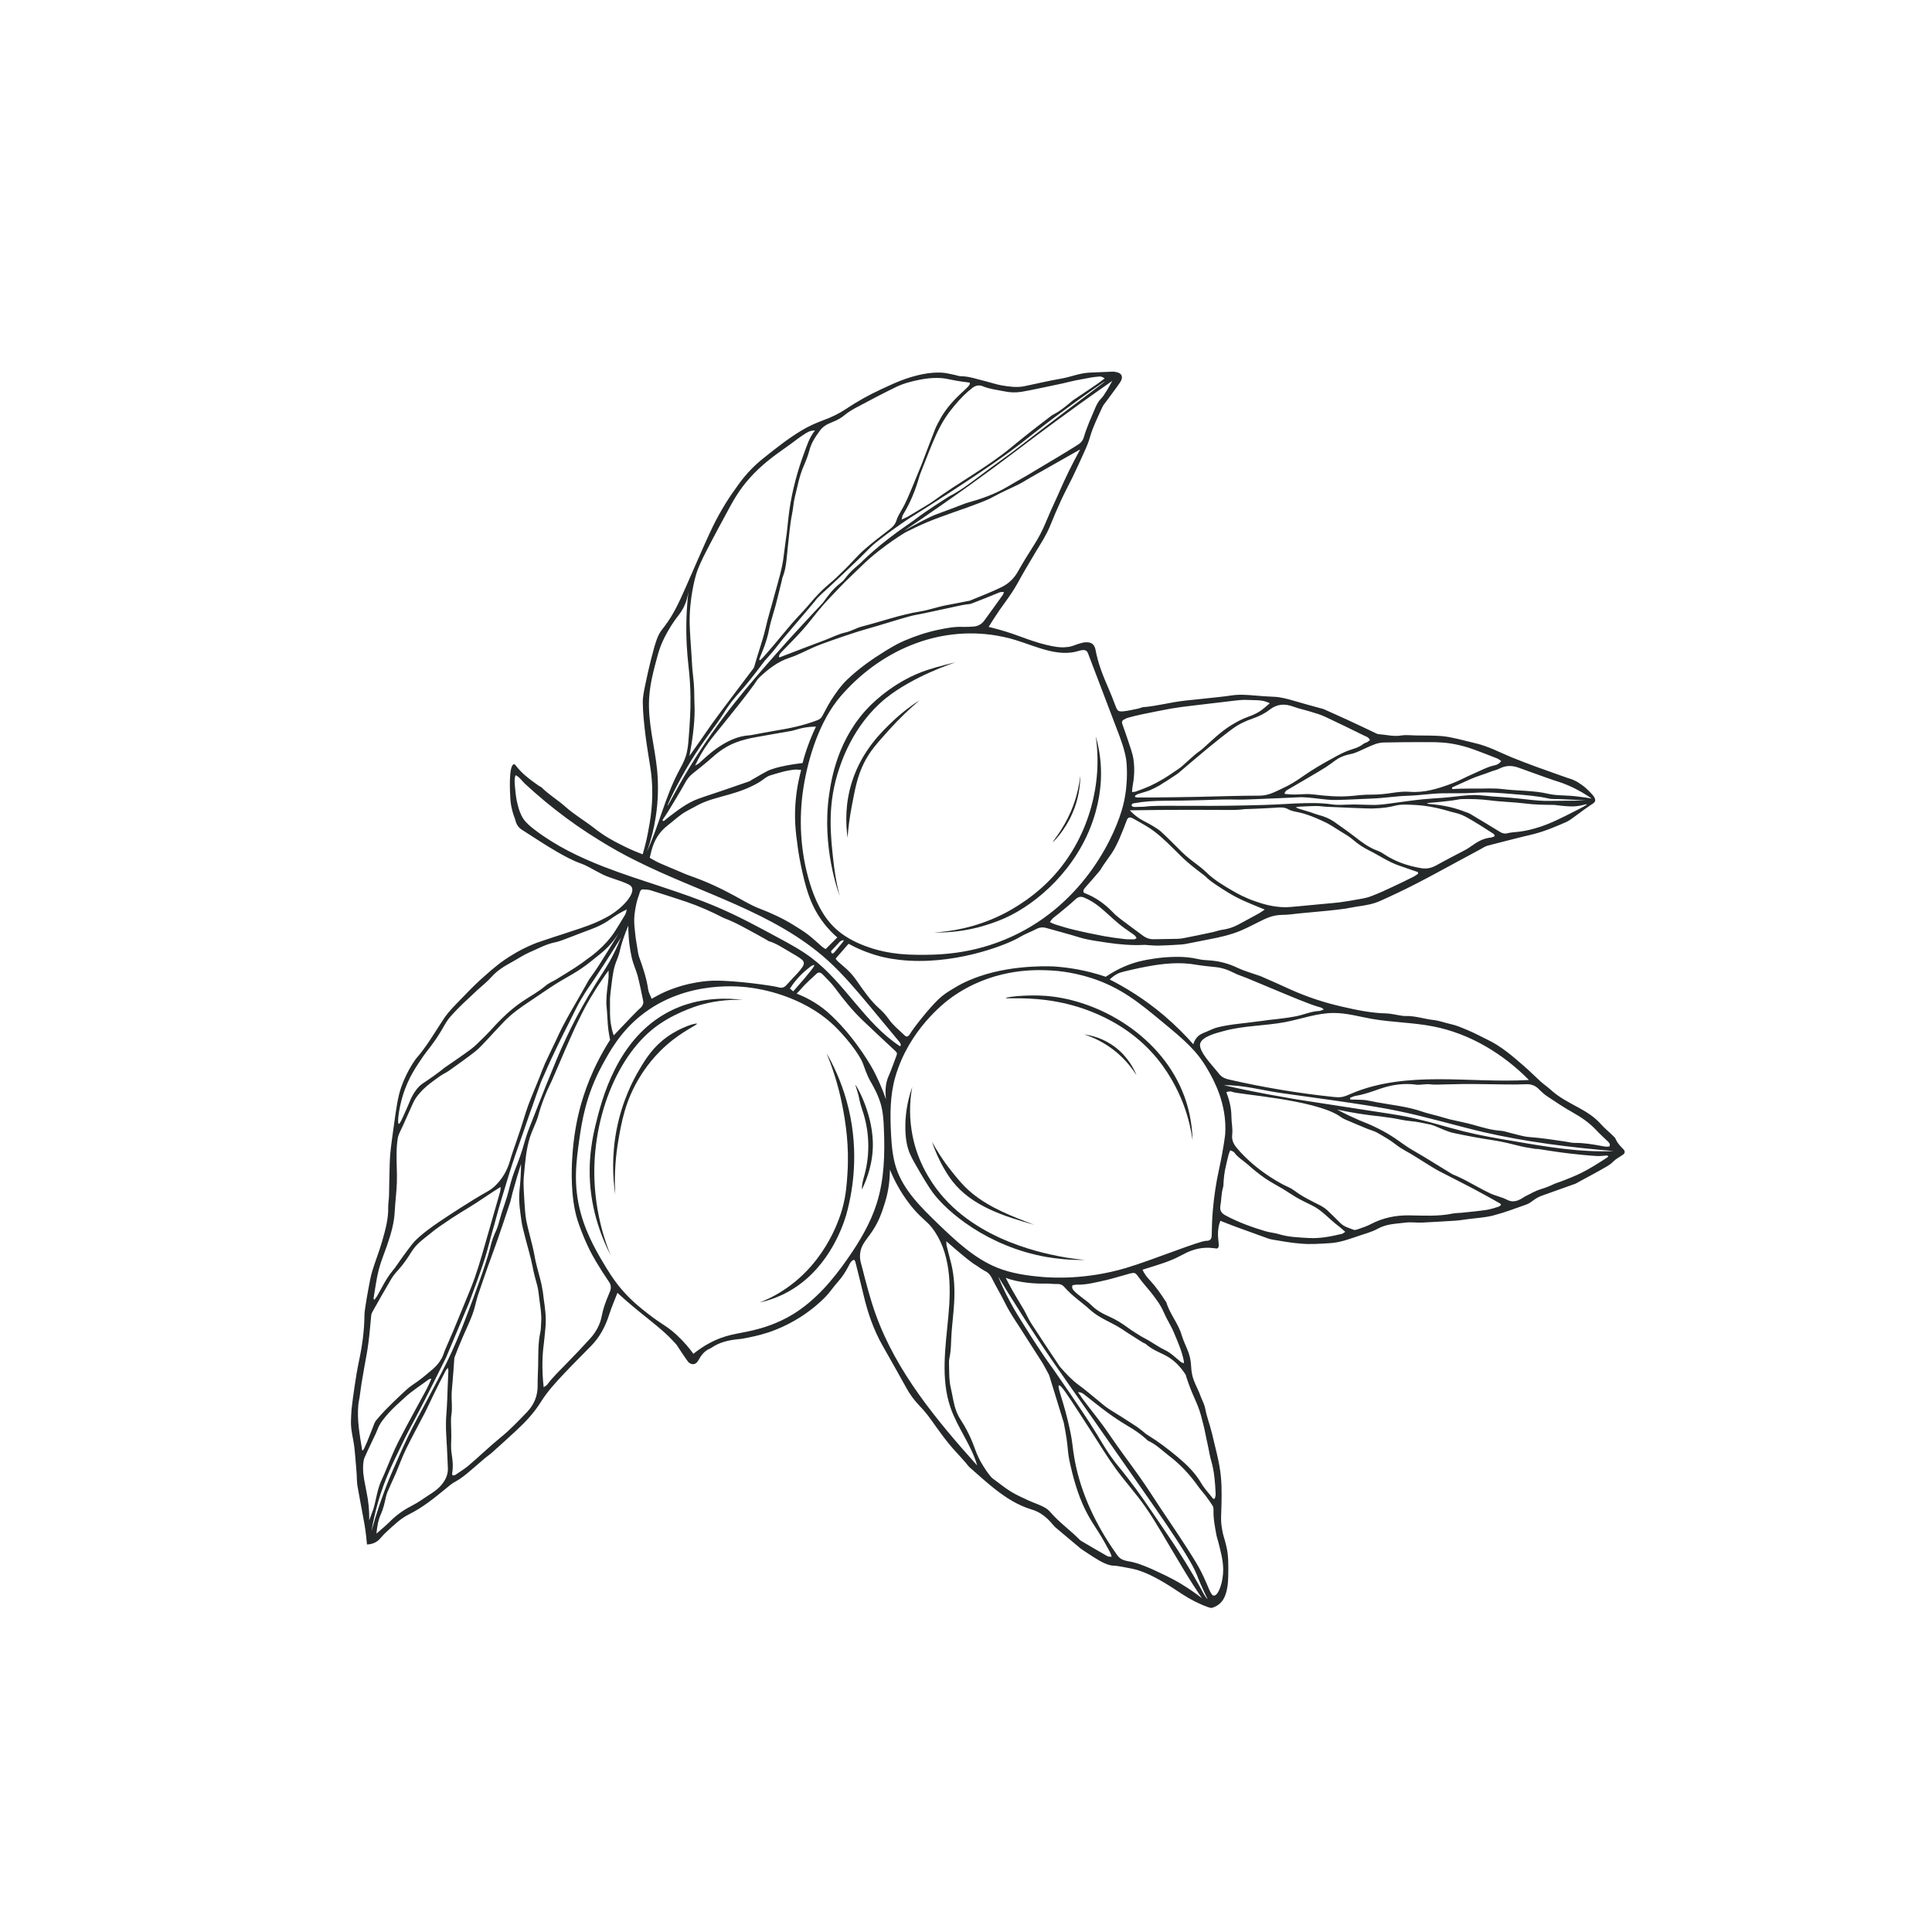 <svg version="1.0" preserveAspectRatio="xMidYMid meet" height="100" viewBox="0 0 75 75" zoomAndPan="magnify" width="100" xmlns:xlink="http://www.w3.org/1999/xlink" xmlns="http://www.w3.org/2000/svg"><defs><clipPath id="7e544e6988"><path clip-rule="nonzero" d="M 13.586 14.422 L 63.086 14.422 L 63.086 62.422 L 13.586 62.422 Z M 13.586 14.422"></path></clipPath></defs><g clip-path="url(#7e544e6988)"><path fill-rule="nonzero" fill-opacity="1" d="M 58.75 44.297 C 58.113 44.191 57.477 44.082 56.848 43.926 C 55.816 43.664 55.816 43.629 54.988 43.434 C 54.348 43.281 54.16 43.273 51.227 42.816 C 50.359 42.684 50.223 42.66 50.121 42.641 C 49.012 42.453 48.113 42.266 47.516 42.129 C 48.219 42.109 48.992 42.324 49.691 42.426 C 50.41 42.527 51.125 42.629 51.84 42.727 C 52.668 42.848 53.496 42.965 54.312 43.137 C 55.422 43.367 56.504 43.695 57.605 43.953 C 59.262 44.332 60.957 44.543 62.648 44.684 C 61.344 44.742 60.039 44.52 58.75 44.297 Z M 61.207 45.617 C 60.898 45.754 60.57 45.875 60.57 45.875 C 60.48 45.91 60.383 45.934 60.297 45.977 C 60.145 46.051 59.988 46.113 59.824 46.16 C 59.625 46.219 59.441 46.324 59.258 46.418 C 59.168 46.457 59.094 46.52 59.008 46.562 C 58.84 46.645 58.684 46.668 58.5 46.574 C 58.289 46.465 58.051 46.422 57.836 46.32 C 57.523 46.172 57.223 45.996 56.914 45.832 C 56.789 45.766 56.66 45.707 56.535 45.648 C 56.473 45.621 56.41 45.602 56.352 45.566 C 55.992 45.348 55.633 45.121 55.27 44.902 C 55.066 44.777 54.859 44.668 54.66 44.539 C 54.434 44.391 54.223 44.227 53.996 44.086 C 53.797 43.961 53.586 43.848 53.371 43.746 C 53.121 43.625 53.012 43.59 52.758 43.484 C 52.555 43.395 52.262 43.262 51.906 43.074 C 52.48 43.195 52.934 43.262 53.25 43.301 C 53.461 43.324 53.691 43.348 54.066 43.406 C 54.293 43.441 54.516 43.5 54.742 43.52 C 55.016 43.543 55.281 43.605 55.551 43.66 C 55.609 43.676 55.664 43.699 55.719 43.719 C 55.945 43.809 56.168 43.922 56.402 43.977 C 56.926 44.09 57.449 44.188 57.977 44.266 C 58.344 44.32 58.703 44.418 59.062 44.504 C 59.234 44.543 59.41 44.566 59.586 44.598 C 59.629 44.605 59.676 44.602 59.719 44.605 C 60.105 44.664 60.492 44.727 60.883 44.773 C 61.242 44.816 61.602 44.852 61.961 44.875 C 62.109 44.887 62.258 44.863 62.402 44.855 C 62.41 44.871 62.422 44.887 62.43 44.906 C 62.266 45.016 61.691 45.402 61.207 45.617 Z M 58.172 46.844 C 58.02 46.891 57.863 46.945 57.703 46.969 C 57.387 47.016 57.07 47.043 56.754 47.078 C 56.637 47.09 56.516 47.086 56.398 47.109 C 55.832 47.227 55.262 47.188 54.691 47.18 C 54.168 47.176 53.676 47.277 53.211 47.523 C 53.047 47.609 52.867 47.664 52.691 47.727 C 52.645 47.742 52.582 47.758 52.543 47.738 C 52.371 47.672 52.188 47.625 52.047 47.492 C 51.871 47.32 51.699 47.145 51.52 46.977 C 51.449 46.914 51.367 46.859 51.285 46.812 C 50.938 46.633 50.578 46.469 50.262 46.23 C 50.188 46.176 50.113 46.129 50.031 46.09 C 49.684 45.938 49.363 45.734 49.055 45.516 C 48.68 45.246 48.332 44.938 48.031 44.586 C 47.918 44.453 47.809 44.289 47.832 44.07 C 47.863 43.777 47.805 43.605 47.805 43.379 C 47.805 43.145 47.77 42.812 47.605 42.398 C 47.754 42.344 47.816 42.379 47.828 42.383 C 48.035 42.488 50.984 42.672 51.984 43.316 C 52.023 43.34 52.098 43.406 52.227 43.461 C 52.512 43.586 52.801 43.703 53.09 43.824 C 53.219 43.875 53.359 43.91 53.48 43.98 C 53.723 44.121 53.973 44.262 54.191 44.434 C 54.422 44.617 54.688 44.734 54.93 44.891 C 55.094 44.992 55.258 45.098 55.422 45.199 C 55.57 45.289 55.723 45.387 55.879 45.469 C 56.32 45.699 56.766 45.918 57.207 46.152 C 57.555 46.336 57.898 46.531 58.242 46.723 C 58.25 46.73 58.254 46.75 58.27 46.777 C 58.238 46.797 58.211 46.832 58.172 46.844 Z M 52.094 47.898 C 51.668 48 51.23 48.086 50.793 48.059 C 50.414 48.035 50.023 48.027 49.648 47.91 C 49.48 47.859 49.301 47.848 49.129 47.797 C 48.594 47.637 48.07 47.449 47.578 47.184 C 47.426 47.102 47.344 47.004 47.375 46.812 C 47.418 46.578 47.406 46.336 47.477 46.105 C 47.504 46.012 47.492 45.91 47.504 45.816 C 47.516 45.691 47.527 45.562 47.551 45.438 C 47.594 45.234 47.641 45.031 47.691 44.832 C 47.707 44.773 47.73 44.723 47.758 44.656 C 47.82 44.688 47.879 44.695 47.906 44.73 C 48.051 44.934 48.27 45.055 48.453 45.219 C 48.656 45.402 48.871 45.574 49.094 45.73 C 49.328 45.891 49.578 46.02 49.82 46.164 C 49.984 46.266 50.145 46.375 50.309 46.473 C 50.41 46.535 50.516 46.586 50.621 46.641 C 50.723 46.691 50.82 46.742 50.922 46.789 C 51.324 46.98 51.605 47.332 51.953 47.59 C 52.043 47.656 52.121 47.734 52.223 47.82 C 52.164 47.859 52.129 47.887 52.094 47.898 Z M 47.082 46.98 C 47.055 47.297 47.043 47.613 47.039 47.93 C 47.039 48 47.035 48.078 46.98 48.125 C 46.926 48.172 46.852 48.168 46.836 48.168 C 46.59 48.156 44.758 48.91 43.711 49.223 C 42.152 49.684 40.863 49.602 40.492 49.574 C 39.887 49.523 39.277 49.438 38.711 49.211 C 37.816 48.848 37.098 48.164 36.398 47.492 C 35.746 46.859 35.066 46.195 34.785 45.328 C 34.652 44.91 34.613 44.469 34.59 44.031 C 34.551 43.281 34.547 42.516 34.758 41.797 C 35.285 39.984 36.652 38.926 36.941 38.719 C 38.469 37.629 40.043 37.648 40.602 37.664 C 40.887 37.672 41.559 37.707 42.371 37.969 C 43.516 38.34 44.238 38.938 45.105 39.656 C 45.969 40.371 46.457 40.773 46.891 41.535 C 47.105 41.906 47.641 42.852 47.562 44.027 C 47.559 44.043 47.516 44.496 47.324 45.387 C 47.207 45.914 47.129 46.445 47.082 46.98 Z M 44.668 50.156 C 44.859 50.402 45.051 50.645 45.176 50.941 C 45.293 51.215 45.461 51.465 45.574 51.738 C 45.723 52.098 45.883 52.449 45.957 52.836 C 45.961 52.855 45.957 52.879 45.957 52.922 C 45.906 52.898 45.867 52.891 45.836 52.867 C 45.691 52.75 45.555 52.621 45.406 52.516 C 45.293 52.434 45.16 52.383 45.039 52.312 C 44.887 52.223 44.738 52.125 44.586 52.035 C 44.477 51.969 44.363 51.918 44.258 51.852 C 44.102 51.754 43.941 51.656 43.793 51.547 C 43.559 51.375 43.32 51.223 43.051 51.105 C 42.801 50.996 42.559 50.863 42.359 50.66 C 42.23 50.531 42.07 50.43 41.926 50.312 C 41.852 50.254 41.773 50.191 41.707 50.125 C 41.648 50.066 41.598 50 41.633 49.895 C 41.676 49.887 41.727 49.871 41.777 49.871 C 42.184 49.883 42.57 49.773 42.961 49.688 C 43.258 49.617 43.547 49.523 43.84 49.445 C 44.062 49.387 44.078 49.406 44.207 49.586 C 44.348 49.785 44.516 49.965 44.668 50.156 Z M 46.059 53.473 C 46.309 54.238 46.477 54.422 46.621 54.945 C 46.691 55.199 46.758 55.488 46.758 55.488 C 46.809 55.727 46.855 55.969 46.91 56.211 C 46.945 56.375 46.969 56.547 47.02 56.711 C 47.141 57.129 47.172 57.562 47.191 57.992 C 47.195 58.055 47.172 58.117 47.156 58.18 C 47.137 58.18 47.117 58.184 47.098 58.184 C 46.938 57.98 46.754 57.789 46.625 57.566 C 46.391 57.168 46.066 56.855 45.719 56.562 C 45.348 56.254 44.965 55.961 44.551 55.707 C 44.48 55.668 44.422 55.609 44.359 55.559 C 44.266 55.488 44.172 55.41 44.074 55.348 C 43.879 55.219 43.688 55.098 43.492 54.973 C 43.32 54.867 43.148 54.766 42.984 54.652 C 42.855 54.562 42.738 54.457 42.617 54.359 C 42.371 54.16 42.129 53.949 41.871 53.762 C 41.602 53.566 41.387 53.328 41.168 53.082 C 41.129 53.039 41.098 52.988 41.066 52.938 C 40.715 52.41 40.363 51.887 40.02 51.355 C 39.922 51.199 39.848 51.027 39.758 50.863 C 39.641 50.66 39.562 50.539 39.484 50.406 C 39.371 50.219 39.219 49.953 39.043 49.605 C 39.074 49.617 39.129 49.637 39.199 49.66 C 39.824 49.844 40.445 49.832 40.633 49.828 C 40.758 49.824 40.887 49.852 41.012 49.844 C 41.137 49.84 41.234 49.863 41.324 49.969 C 41.617 50.309 41.996 50.551 42.324 50.852 C 42.684 51.18 43.145 51.328 43.539 51.586 C 43.621 51.637 43.699 51.695 43.781 51.746 C 43.973 51.871 44.164 51.992 44.359 52.113 C 44.402 52.141 44.461 52.152 44.496 52.188 C 44.711 52.379 44.977 52.484 45.227 52.609 C 45.566 52.781 45.812 53.043 46.016 53.348 C 46.035 53.375 46.031 53.383 46.059 53.473 Z M 47.293 59.855 C 47.375 60.172 47.48 60.566 47.484 60.898 C 47.496 61.375 47.309 61.938 47.129 61.941 C 46.992 61.945 46.938 61.633 46.633 61.023 C 46.523 60.805 46.375 60.555 46.059 60.066 C 45.727 59.547 45.379 59.039 45.035 58.523 C 44.781 58.141 44.535 57.75 44.27 57.375 C 43.863 56.797 43.434 56.238 43.039 55.652 C 42.727 55.191 42.367 54.762 42.035 54.316 C 41.98 54.238 41.93 54.16 41.848 54.043 C 42 54.047 42.055 54.109 42.117 54.156 C 42.406 54.379 42.688 54.613 42.984 54.828 C 43.234 55.012 43.492 55.184 43.762 55.344 C 44.02 55.496 44.266 55.656 44.484 55.855 C 44.512 55.883 44.539 55.914 44.57 55.93 C 44.879 56.07 45.117 56.312 45.379 56.512 C 45.828 56.852 46.203 57.262 46.527 57.719 C 46.609 57.836 46.707 57.938 46.793 58.051 C 46.891 58.184 46.988 58.316 47.074 58.453 C 47.102 58.5 47.109 58.566 47.109 58.625 C 47.098 58.953 47.164 59.277 47.223 59.598 C 47.242 59.699 47.246 59.672 47.293 59.855 Z M 46.867 62.074 C 46.855 62.078 46.742 61.895 46.73 61.875 C 46.512 61.469 46.176 60.879 45.73 60.188 C 45.598 59.98 45.457 59.773 45.176 59.359 C 44.535 58.414 44.215 57.941 43.801 57.406 C 43.414 56.902 43.414 56.941 43.16 56.59 C 42.812 56.102 42.773 55.965 42.285 55.207 C 42.086 54.898 41.906 54.637 41.547 54.105 C 41.371 53.848 41.156 53.539 40.859 53.109 C 40.859 53.109 40.512 52.664 39.742 51.43 C 39.59 51.188 39.414 50.914 39.211 50.535 C 38.996 50.141 38.848 49.797 38.746 49.551 C 38.941 49.879 39.258 50.387 39.652 51.008 C 39.652 51.008 39.895 51.391 40.141 51.762 C 41.027 53.121 41.832 54.211 43.441 56.531 C 43.609 56.773 43.738 56.957 43.812 57.062 C 44.547 58.125 46.152 60.348 46.453 61.113 C 46.469 61.156 46.523 61.297 46.609 61.496 C 46.758 61.84 46.883 62.066 46.867 62.074 Z M 45.246 61.16 C 44.566 60.828 44.168 60.676 43.875 60.621 C 43.746 60.598 43.613 60.578 43.504 60.504 C 43.426 60.453 43.367 60.371 43.316 60.293 C 42.551 59.207 41.961 57.984 41.719 56.676 C 41.617 56.113 41.66 56.102 41.531 55.492 C 41.305 54.426 41.023 53.82 41.109 53.781 C 41.176 53.746 41.426 54.121 41.914 54.875 C 42.293 55.453 42.43 55.676 42.82 56.285 C 42.98 56.539 43.148 56.789 43.324 57.031 C 43.688 57.527 44.102 57.984 44.453 58.484 C 44.68 58.809 44.887 59.148 45.09 59.488 C 45.195 59.668 45.301 59.848 45.406 60.023 C 45.918 60.879 45.953 60.941 46.051 61.102 C 46.191 61.328 46.395 61.652 46.656 62.039 C 46.105 61.613 45.613 61.336 45.246 61.16 Z M 42.988 60.41 C 42.652 60.219 42.32 60.023 41.988 59.828 C 41.961 59.812 41.938 59.797 41.918 59.777 C 41.547 59.398 41.109 59.094 40.766 58.691 C 40.695 58.609 40.598 58.539 40.5 58.492 C 40.324 58.402 40.133 58.34 39.949 58.258 C 39.707 58.145 39.461 58.039 39.234 57.898 C 38.988 57.746 38.766 57.559 38.531 57.391 C 38.484 57.355 38.359 57.211 38.184 56.934 C 37.828 56.375 37.875 56.168 37.531 55.52 C 37.316 55.113 37.262 55.117 37.133 54.805 C 37.02 54.516 36.984 54.203 36.914 53.898 C 36.832 53.562 36.852 53.234 36.84 52.902 C 36.84 52.852 36.84 52.797 36.852 52.746 C 36.93 52.41 36.914 52.062 36.941 51.723 C 36.969 51.344 37.016 50.969 37.039 50.59 C 37.07 50.066 37.047 49.547 36.922 49.035 C 36.863 48.812 36.805 48.59 36.75 48.363 C 36.738 48.32 36.742 48.27 36.734 48.184 C 37.473 48.832 37.766 49.051 37.895 49.121 C 38.008 49.191 38.113 49.277 38.23 49.336 C 38.352 49.395 38.43 49.473 38.492 49.594 C 38.652 49.922 38.844 50.234 39.004 50.559 C 39.25 51.059 39.582 51.5 39.867 51.969 C 40.055 52.27 40.254 52.566 40.445 52.871 C 40.531 53.008 40.605 53.156 40.684 53.301 C 40.707 53.336 40.727 53.379 40.738 53.418 C 41.004 54.273 41.297 55.234 41.297 55.234 C 41.52 56.383 41.395 56.219 41.57 56.949 C 41.707 57.543 41.91 58.23 42.246 58.832 C 42.508 59.301 42.648 59.434 42.98 60.055 C 43.039 60.172 43.121 60.277 43.152 60.434 C 43.082 60.426 43.027 60.434 42.988 60.41 Z M 33.992 51.016 C 33.777 50.414 33.617 49.793 33.461 49.176 C 33.434 49.066 33.363 48.891 33.391 48.66 C 33.426 48.312 33.633 48.141 33.863 47.793 C 34.129 47.398 34.238 47.047 34.344 46.719 C 34.438 46.426 34.543 45.984 34.547 45.406 C 34.691 45.762 34.938 46.27 35.352 46.793 C 35.715 47.254 35.977 47.402 36.164 47.641 C 36.906 48.582 36.93 49.891 36.816 51.086 C 36.707 52.281 36.508 53.52 36.902 54.652 C 37.172 55.43 37.711 56.098 37.934 56.891 C 36.352 55.125 34.793 53.25 33.992 51.016 Z M 32.922 48.836 C 32.336 49.684 31.652 50.488 30.777 51.023 C 30.164 51.402 29.508 51.57 29.508 51.57 C 28.785 51.781 28.379 51.746 27.734 52.043 C 27.367 52.215 27.09 52.414 26.918 52.555 C 26.785 52.367 26.562 52.094 26.254 51.809 C 25.852 51.445 25.711 51.434 25.156 51 C 24.855 50.766 24.473 50.465 24.078 49.992 C 23.961 49.848 23.785 49.625 23.539 49.223 C 23.238 48.723 22.793 47.996 22.551 47.117 C 22.242 46.004 22.367 45.094 22.492 44.211 C 22.582 43.586 22.734 42.535 23.375 41.355 C 23.664 40.824 24.07 40.074 24.871 39.43 C 26.648 38 28.844 38.297 29.18 38.348 C 29.453 38.387 31.129 38.625 32.375 39.809 C 32.801 40.215 33.367 40.914 33.508 41.309 C 33.668 41.766 33.73 41.875 33.859 42.098 C 33.867 42.113 33.883 42.141 33.906 42.184 C 33.965 42.293 34.055 42.465 34.137 42.691 C 34.152 42.734 34.168 42.781 34.184 42.832 C 34.277 43.148 34.301 43.48 34.312 43.812 C 34.355 44.789 34.328 45.785 34.035 46.715 C 33.793 47.48 33.379 48.18 32.922 48.836 Z M 23.684 50.121 C 23.66 50.176 23.637 50.23 23.617 50.285 C 23.508 50.547 23.41 50.809 23.359 51.09 C 23.297 51.418 23.137 51.711 22.914 51.957 C 22.609 52.293 22.297 52.621 21.98 52.945 C 21.727 53.207 21.461 53.457 21.242 53.75 C 21.215 53.789 21.164 53.809 21.105 53.852 C 21.023 53.109 21.059 52.555 21.109 52.18 C 21.133 51.996 21.145 51.832 21.172 51.559 C 21.211 51.191 21.168 50.828 21.113 50.465 C 21.094 50.332 21.09 50.258 21.074 50.156 C 21.012 49.742 20.934 49.539 20.836 49.141 C 20.742 48.773 20.785 48.859 20.672 48.375 C 20.594 48.043 20.496 47.715 20.43 47.379 C 20.387 47.145 20.375 46.906 20.359 46.668 C 20.344 46.332 20.305 45.996 20.336 45.664 C 20.383 45.152 20.418 44.637 20.574 44.141 C 20.645 43.93 20.742 43.727 20.824 43.52 C 20.848 43.465 20.863 43.406 20.883 43.352 C 21.012 42.867 21.195 42.406 21.418 41.961 C 21.445 41.906 21.414 41.965 21.684 41.348 C 21.875 40.898 22.074 40.438 22.27 40.008 C 22.281 39.984 22.367 39.789 22.48 39.566 C 22.555 39.41 22.613 39.297 22.691 39.148 C 22.746 39.043 22.996 38.574 23.41 37.977 C 23.5 37.844 23.574 37.738 23.625 37.672 C 23.625 37.793 23.629 37.871 23.625 37.949 C 23.598 38.246 23.543 38.543 23.539 38.836 C 23.535 38.996 23.543 39.039 23.562 39.25 C 23.578 39.445 23.578 39.539 23.594 39.75 C 23.605 39.895 23.629 40.105 23.684 40.367 C 22.996 41.445 22.664 42.434 22.492 43.102 C 22.426 43.367 22.258 44.078 22.211 45.008 C 22.191 45.352 22.141 46.469 22.414 47.352 C 22.496 47.617 22.664 48.043 22.793 48.32 C 22.941 48.637 23.027 48.785 23.148 48.992 C 23.305 49.254 23.469 49.508 23.641 49.762 C 23.723 49.879 23.73 49.996 23.684 50.121 Z M 21.008 51.332 C 20.996 51.457 21.004 51.59 20.977 51.711 C 20.883 52.137 20.898 52.57 20.891 53.004 C 20.887 53.262 20.867 53.523 20.871 53.781 C 20.875 54.18 20.742 54.516 20.465 54.809 C 20.129 55.156 19.801 55.508 19.422 55.812 C 18.996 56.16 18.602 56.543 18.184 56.898 C 18.023 57.031 17.844 57.141 17.672 57.258 C 17.648 57.273 17.605 57.27 17.57 57.277 C 17.562 57.246 17.551 57.223 17.551 57.203 C 17.598 56.941 17.574 56.68 17.531 56.422 C 17.496 56.207 17.516 55.992 17.52 55.777 C 17.52 55.688 17.516 55.598 17.516 55.512 C 17.516 55.316 17.492 55.121 17.523 54.93 C 17.57 54.633 17.516 54.336 17.535 54.039 C 17.551 53.883 17.562 53.73 17.574 53.574 C 17.598 53.293 17.617 53.012 17.637 52.727 C 17.641 52.707 17.645 52.684 17.656 52.664 C 17.738 52.449 17.82 52.234 17.914 52.023 C 18.051 51.691 18.211 51.371 18.336 51.039 C 18.43 50.797 18.473 50.535 18.551 50.289 C 18.684 49.891 18.824 49.5 18.961 49.105 C 19.074 48.785 19.199 48.465 19.309 48.141 C 19.469 47.676 19.629 47.211 19.781 46.742 C 19.84 46.57 19.824 46.582 19.895 46.309 C 20.027 45.828 20.145 45.438 20.227 45.18 C 20.227 45.297 20.223 45.469 20.211 45.68 C 20.191 46.035 20.172 46.098 20.16 46.316 C 20.137 46.746 20.203 47.082 20.238 47.363 C 20.266 47.582 20.328 47.797 20.383 48.016 C 20.477 48.395 20.598 48.773 20.672 49.156 C 20.719 49.406 20.781 49.648 20.852 49.891 C 20.902 50.07 20.914 50.258 20.938 50.441 C 20.977 50.738 21.031 51.031 21.008 51.332 Z M 17.348 56.145 C 17.359 56.434 17.379 56.723 17.387 57.016 C 17.391 57.273 17.277 57.484 17.109 57.676 C 16.906 57.902 16.637 58.035 16.395 58.207 C 16.254 58.305 16.105 58.391 15.957 58.469 C 15.645 58.629 15.363 58.836 15.117 59.086 C 14.969 59.234 14.809 59.363 14.613 59.535 C 14.641 59.246 14.684 59.004 14.785 58.781 C 14.883 58.566 14.93 58.344 14.98 58.117 C 15 58.047 15.016 57.973 15.047 57.906 C 15.148 57.668 15.262 57.43 15.367 57.191 C 15.5 56.879 15.613 56.555 15.766 56.246 C 16 55.766 16.258 55.297 16.504 54.824 C 16.617 54.598 16.719 54.367 16.832 54.141 C 16.984 53.824 17.145 53.512 17.305 53.203 C 17.32 53.172 17.348 53.148 17.387 53.102 C 17.398 53.156 17.406 53.184 17.406 53.207 C 17.398 53.418 17.387 53.625 17.379 53.832 C 17.375 53.934 17.379 53.879 17.363 54.297 C 17.336 54.922 17.316 54.938 17.312 55.23 C 17.305 55.57 17.336 55.836 17.348 56.145 Z M 14.895 57.645 C 15.141 56.977 15.449 56.395 15.723 55.816 C 15.816 55.625 15.918 55.441 16.016 55.254 C 16.266 54.789 16.66 54.023 17.316 52.699 C 17.617 51.984 17.918 51.273 18.215 50.559 C 18.668 49.344 18.84 48.82 18.906 48.57 C 18.914 48.539 18.984 48.293 19.074 47.945 C 19.113 47.816 19.148 47.688 19.184 47.559 C 19.242 47.352 19.297 47.141 19.355 46.934 C 19.398 46.785 19.441 46.633 19.488 46.484 C 19.676 45.871 19.773 45.527 19.91 45.117 C 19.941 45.023 20.051 44.695 20.281 44.047 C 20.668 42.93 20.621 43.062 20.656 42.973 C 20.766 42.656 20.875 42.34 20.992 42.027 C 21.027 41.93 21.074 41.836 21.117 41.742 C 21.484 40.891 21.906 40.062 22.039 39.801 C 22.379 39.109 22.457 38.965 22.559 38.793 C 22.766 38.441 22.938 38.207 23.07 38.012 C 23.23 37.773 23.527 37.324 24.109 36.395 C 24.047 36.547 23.949 36.777 23.809 37.051 C 23.586 37.5 23.445 37.676 23.125 38.191 C 22.703 38.871 22.418 39.414 22.316 39.609 C 22.086 40.055 21.922 40.418 21.852 40.57 C 21.676 40.957 21.562 41.238 21.336 41.793 C 21.301 41.883 21.16 42.219 20.898 42.891 C 20.555 43.773 20.508 43.871 20.441 44.078 C 20.316 44.465 20.324 44.508 20.191 44.887 C 20.043 45.309 20.004 45.348 19.891 45.699 C 19.809 45.945 19.758 46.203 19.684 46.449 C 19.621 46.656 19.551 46.859 19.48 47.066 C 19.438 47.203 19.418 47.277 19.418 47.277 C 19.359 47.48 19.352 47.52 19.324 47.605 C 19.277 47.742 19.234 47.824 19.199 47.906 C 19.09 48.156 19.051 48.348 19.008 48.512 C 18.859 49.086 18.402 50.336 18.156 50.973 C 17.992 51.402 17.809 51.883 17.531 52.492 C 17.285 53.027 17.059 53.449 16.613 54.293 C 16.262 54.957 16.047 55.332 15.84 55.766 C 15.59 56.285 15.363 56.82 15.363 56.82 C 15.285 56.992 15.207 57.172 15.129 57.359 C 14.832 58.082 14.598 58.785 14.418 59.445 C 14.551 58.68 14.738 58.07 14.895 57.645 Z M 14.281 58.211 C 14.277 58.188 14.25 58.02 14.184 57.684 C 14.125 57.398 14.074 57.109 14.102 56.816 C 14.109 56.738 14.121 56.652 14.152 56.582 C 14.234 56.391 14.328 56.203 14.414 56.016 C 14.496 55.84 14.586 55.668 14.656 55.488 C 14.746 55.242 14.914 55.055 15.078 54.863 C 15.273 54.648 15.488 54.457 15.703 54.262 C 15.996 53.988 16.332 53.785 16.645 53.547 C 16.668 53.531 16.695 53.52 16.746 53.523 C 16.684 53.664 16.625 53.805 16.555 53.938 C 16.188 54.617 15.809 55.293 15.457 55.984 C 15.258 56.375 15.102 56.789 14.93 57.191 C 14.883 57.293 14.84 57.398 14.793 57.5 C 14.641 57.844 14.602 58.219 14.496 58.574 C 14.488 58.598 14.469 58.652 14.453 58.695 C 14.402 58.832 14.359 58.945 14.332 59.02 C 14.336 58.832 14.332 58.551 14.281 58.211 Z M 14.059 56.293 C 13.965 55.711 13.855 55.133 13.91 54.539 C 13.918 54.445 13.941 54.348 13.957 54.254 C 13.984 54.078 14.004 53.898 14.031 53.723 C 14.066 53.504 14.109 53.285 14.145 53.062 C 14.199 52.754 14.262 52.449 14.301 52.137 C 14.348 51.781 14.375 51.426 14.41 51.07 C 14.414 51.027 14.426 50.98 14.449 50.941 C 14.691 50.508 14.938 50.074 15.191 49.645 C 15.27 49.512 15.375 49.391 15.48 49.277 C 15.664 49.07 15.82 48.844 15.965 48.609 C 16.176 48.266 16.445 48.098 16.707 47.883 C 16.93 47.695 17.137 47.559 17.539 47.289 C 18.008 46.98 18.211 46.891 18.906 46.418 C 19.07 46.305 19.242 46.199 19.43 46.078 C 19.441 46.211 19.398 46.316 19.367 46.426 C 19.188 47.047 19.012 47.668 18.832 48.293 C 18.664 48.879 18.496 49.469 18.266 50.035 C 18.07 50.512 17.879 50.988 17.68 51.461 C 17.555 51.773 17.414 52.078 17.285 52.387 C 17.234 52.5 17.207 52.617 17.145 52.73 C 17.055 52.898 16.938 53.031 16.793 53.156 C 16.539 53.375 16.285 53.586 16.004 53.77 C 15.844 53.875 15.707 54.016 15.566 54.145 C 15.363 54.336 15.168 54.523 14.973 54.723 C 14.844 54.855 14.723 54.996 14.602 55.137 C 14.57 55.176 14.547 55.223 14.527 55.27 C 14.457 55.449 14.391 55.633 14.316 55.809 C 14.27 55.93 14.223 56.043 14.168 56.16 C 14.148 56.211 14.117 56.262 14.09 56.309 C 14.07 56.301 14.062 56.297 14.059 56.293 Z M 14.703 49.289 C 14.789 48.957 14.926 48.641 15.035 48.316 C 15.18 47.895 15.305 47.465 15.324 47.012 C 15.344 46.641 15.395 46.273 15.406 45.902 C 15.418 45.547 15.391 45.188 15.395 44.828 C 15.395 44.621 15.406 44.414 15.438 44.207 C 15.465 44.035 15.523 43.957 15.66 43.656 C 16.031 42.852 16.043 42.73 16.25 42.484 C 16.375 42.332 16.508 42.211 16.578 42.152 C 16.742 42.016 16.918 41.891 17.094 41.766 C 17.203 41.691 17.328 41.637 17.438 41.559 C 17.773 41.316 18.117 41.078 18.441 40.824 C 18.613 40.691 18.75 40.523 18.902 40.371 C 18.996 40.273 19.086 40.176 19.176 40.074 C 19.305 39.941 19.43 39.805 19.555 39.672 C 19.855 39.355 20.207 39.109 20.566 38.871 C 20.902 38.648 21.227 38.418 21.566 38.203 C 21.848 38.023 22.145 37.871 22.426 37.691 C 22.625 37.566 22.816 37.422 23 37.273 C 23.281 37.047 23.43 36.938 23.594 36.766 C 23.738 36.617 23.934 36.391 24.117 36.066 C 24.012 36.246 23.852 36.512 23.648 36.836 C 23.254 37.465 23.23 37.523 22.891 37.992 C 22.816 38.098 22.887 38.008 22.152 39.281 C 22.082 39.402 21.973 39.598 21.832 39.867 C 21.742 40.039 21.664 40.215 21.582 40.391 C 21.441 40.688 21.297 40.98 21.16 41.277 C 21.082 41.453 21.016 41.637 20.945 41.816 C 20.801 42.176 20.648 42.531 20.512 42.891 C 20.406 43.18 20.324 43.473 20.23 43.762 C 20.164 43.961 20.098 44.156 20.031 44.352 C 19.949 44.594 19.863 44.828 19.793 45.074 C 19.684 45.453 19.488 45.781 19.203 46.051 C 19.07 46.176 18.941 46.242 18.895 46.27 C 18.316 46.59 17.363 47.219 17.074 47.414 C 16.289 47.945 16.074 48.203 15.98 48.324 C 15.859 48.477 15.746 48.633 15.633 48.789 C 15.496 48.973 15.375 49.172 15.227 49.348 C 14.984 49.645 14.824 49.988 14.637 50.316 C 14.609 50.363 14.57 50.406 14.535 50.457 C 14.516 50.43 14.496 50.418 14.5 50.406 C 14.566 50.035 14.609 49.656 14.703 49.289 Z M 15.625 42.57 C 15.664 42.438 15.754 42.16 15.918 41.828 C 15.965 41.742 16.047 41.578 16.25 41.27 C 16.566 40.781 16.629 40.766 16.922 40.34 C 17.281 39.805 17.262 39.711 17.535 39.41 C 17.766 39.152 17.988 38.945 17.988 38.945 C 18.055 38.879 18.117 38.82 18.27 38.68 C 18.395 38.562 18.477 38.484 18.527 38.438 C 18.715 38.266 18.918 38.109 19.082 37.922 C 19.312 37.664 19.598 37.496 19.891 37.336 C 20.113 37.215 20.32 37.07 20.555 36.969 C 20.879 36.832 21.188 36.652 21.543 36.582 C 21.758 36.539 21.965 36.441 22.172 36.367 C 22.422 36.273 22.668 36.172 22.922 36.082 C 23.188 35.984 23.441 35.867 23.672 35.699 C 23.875 35.551 24.086 35.418 24.332 35.305 C 24.312 35.371 24.305 35.445 24.27 35.504 C 24.148 35.715 24.016 35.922 23.887 36.129 C 23.484 36.773 22.828 37.207 22.828 37.207 C 22.504 37.461 22.207 37.645 21.605 38.012 C 21.434 38.117 21.332 38.137 21.152 38.289 C 20.883 38.516 20.562 38.684 20.27 38.883 C 19.816 39.195 19.492 39.52 19.266 39.758 C 19.086 39.949 18.957 40.105 18.664 40.383 C 18.539 40.504 18.438 40.613 18.27 40.738 C 17.969 40.961 17.664 41.168 17.359 41.379 C 17.328 41.402 17.293 41.418 17.266 41.441 C 16.996 41.664 16.707 41.863 16.418 42.055 C 16.242 42.172 16.117 42.344 16.016 42.527 C 15.922 42.695 15.914 42.758 15.762 43.094 C 15.605 43.445 15.52 43.641 15.48 43.629 C 15.414 43.609 15.48 43.059 15.625 42.57 Z M 24.406 36.371 C 24.434 36.785 24.508 37.094 24.531 37.207 C 24.586 37.438 24.691 37.652 24.754 37.883 C 24.836 38.199 24.898 38.52 24.965 38.84 C 24.977 38.887 24.977 38.93 24.965 38.965 C 24.941 39.062 24.875 39.117 24.855 39.133 C 24.746 39.227 24.363 39.625 23.824 40.195 C 23.77 40.035 23.738 39.898 23.723 39.801 C 23.66 39.473 23.688 39.207 23.68 38.891 C 23.676 38.762 23.688 38.637 23.703 38.512 C 23.738 38.238 23.766 37.965 23.816 37.695 C 23.848 37.523 23.91 37.352 23.977 37.188 C 24.059 36.98 24.066 36.871 24.098 36.762 C 24.152 36.566 24.242 36.285 24.391 35.934 C 24.391 36.047 24.391 36.195 24.406 36.371 Z M 30.512 38.258 C 30.48 38.293 30.445 38.312 30.41 38.328 C 30.328 38.359 30.25 38.336 30.23 38.328 C 30.043 38.273 28.547 38.051 27.688 38.07 C 27.535 38.074 26.742 38.102 25.832 38.496 C 25.605 38.598 25.426 38.699 25.297 38.773 C 25.246 38.641 25.18 38.531 25.164 38.422 C 25.102 37.98 24.961 37.566 24.812 37.152 C 24.77 37.031 24.758 36.895 24.734 36.762 C 24.707 36.594 24.676 36.426 24.66 36.254 C 24.637 36.055 24.613 35.855 24.621 35.656 C 24.629 35.457 24.664 35.262 24.707 35.066 C 24.734 34.922 24.797 34.781 24.836 34.641 C 24.855 34.562 24.902 34.52 24.977 34.527 C 25.074 34.531 25.172 34.535 25.262 34.562 C 25.73 34.711 26.195 34.855 26.656 35.012 C 27.156 35.184 27.637 35.398 28.105 35.641 C 28.109 35.641 28.117 35.648 28.125 35.648 C 28.578 35.816 28.992 36.066 29.418 36.293 C 29.543 36.359 29.664 36.434 29.785 36.5 C 29.805 36.512 29.82 36.531 29.844 36.535 C 30.16 36.629 30.426 36.824 30.711 36.984 C 30.844 37.059 30.98 37.137 31.102 37.23 C 31.227 37.324 31.234 37.41 31.148 37.543 C 31.09 37.629 31.023 37.711 30.953 37.785 C 30.809 37.945 30.656 38.098 30.512 38.258 Z M 31.32 37.637 C 31.375 37.59 31.434 37.547 31.488 37.504 C 31.52 37.484 31.594 37.449 31.609 37.465 C 31.633 37.488 31.48 37.711 30.793 38.484 C 30.75 38.449 30.707 38.41 30.664 38.375 C 30.82 38.137 31.031 37.875 31.32 37.637 Z M 34.395 42.676 C 34.234 42.211 34.055 41.836 33.914 41.562 C 33.914 41.562 33.297 40.395 32.293 39.441 C 32.203 39.355 32.145 39.305 32.109 39.273 C 31.668 38.898 31.23 38.691 30.926 38.574 C 31.02 38.477 31.09 38.398 31.133 38.348 C 31.301 38.16 31.492 37.992 31.676 37.82 C 31.766 37.73 31.836 37.727 31.945 37.836 C 32.113 38.004 32.281 38.176 32.422 38.363 C 32.746 38.801 33.086 39.223 33.477 39.598 C 33.895 40 34.32 40.391 34.746 40.789 C 34.832 40.871 34.836 40.895 34.785 41.023 C 34.688 41.273 34.605 41.531 34.496 41.773 C 34.414 41.957 34.34 42.242 34.395 42.676 Z M 23.434 33.645 C 22.484 33.273 21.574 32.836 20.762 32.215 C 20.598 32.09 20.434 31.957 20.316 31.785 C 20.207 31.621 20.141 31.426 20.094 31.23 C 20.047 31.047 20.02 30.859 20.004 30.672 C 19.992 30.516 19.945 30.234 20.016 30.094 C 20.137 30.133 20.281 30.332 20.375 30.422 C 20.504 30.539 20.633 30.656 20.762 30.77 C 21.023 31 21.289 31.219 21.562 31.434 C 22.109 31.863 22.676 32.258 23.27 32.621 C 23.727 32.906 24.199 33.172 24.684 33.41 C 27.195 34.676 30.047 35.398 32.137 37.285 C 32.734 37.828 33.254 38.449 33.773 39.07 C 34.152 39.527 34.531 39.984 34.91 40.441 C 34.953 40.492 34.996 40.574 34.941 40.617 C 33.578 39.73 32.793 38.152 31.492 37.176 C 31.094 36.879 30.656 36.641 30.219 36.406 C 29.453 35.992 28.684 35.574 27.879 35.23 C 26.441 34.609 24.891 34.211 23.434 33.645 Z M 25.457 31.703 C 25.551 31.102 25.566 30.484 25.508 29.879 C 25.414 28.953 25.145 28.039 25.199 27.109 C 25.23 26.555 25.375 26.008 25.523 25.469 C 25.648 25 25.805 24.73 25.859 24.629 C 25.875 24.598 25.949 24.457 26.062 24.277 C 26.246 23.992 26.344 23.895 26.441 23.746 C 26.547 23.586 26.672 23.336 26.723 22.969 C 26.617 23.922 26.633 24.695 26.672 25.234 C 26.715 25.898 26.793 26.207 26.805 27.066 C 26.812 27.578 26.777 28.09 26.738 28.602 C 26.719 28.859 26.699 29.125 26.617 29.371 C 26.547 29.586 26.43 29.785 26.324 29.988 C 25.816 30.961 25.574 32.059 25.113 33.055 C 25.273 32.617 25.387 32.164 25.457 31.703 Z M 27.027 22.285 C 27.156 21.848 27.559 21.109 28.363 19.625 C 28.441 19.484 28.496 19.391 28.578 19.258 C 28.902 18.734 29.32 18.289 29.793 17.902 C 30.086 17.66 30.402 17.449 30.707 17.227 C 30.867 17.105 31.027 16.984 31.195 16.875 C 31.316 16.797 31.438 16.707 31.637 16.711 C 31.41 16.996 31.324 17.301 31.215 17.59 C 30.953 18.297 30.758 19.027 30.648 19.773 C 30.605 20.074 30.578 20.379 30.543 20.684 C 30.508 20.965 30.461 21.242 30.43 21.523 C 30.375 22.055 30.211 22.559 30.074 23.066 C 29.957 23.512 29.816 23.953 29.715 24.402 C 29.598 24.902 29.414 25.383 29.281 25.879 C 29.266 25.934 29.223 25.98 29.188 26.027 C 28.922 26.379 28.656 26.727 28.395 27.078 C 28.145 27.41 27.895 27.742 27.648 28.082 C 27.492 28.297 27.41 28.434 27.152 28.797 C 26.992 29.027 26.855 29.219 26.762 29.348 C 26.863 28.832 26.969 28.141 26.965 27.539 C 26.965 27.488 26.961 27.316 26.953 27.09 C 26.949 26.941 26.961 26.688 26.895 26.137 C 26.871 25.941 26.863 25.75 26.852 25.555 C 26.812 24.98 26.777 24.438 26.773 24.215 C 26.754 23.25 26.984 22.426 27.027 22.285 Z M 32.309 16.387 C 32.484 16.32 32.645 16.234 32.789 16.113 C 32.922 16.004 33.066 15.914 33.219 15.832 C 33.742 15.555 34.266 15.273 34.801 15.016 C 35.098 14.875 35.414 14.797 35.738 14.734 C 35.949 14.695 36.16 14.668 36.375 14.672 C 36.531 14.672 36.684 14.688 36.836 14.723 C 37.039 14.766 37.199 14.793 37.383 14.82 C 37.609 14.852 37.629 14.84 37.645 14.863 C 37.723 15.008 37.031 15.363 36.535 16.199 C 36.426 16.387 36.348 16.543 36.293 16.68 C 36.129 17.094 35.973 17.516 35.812 17.934 C 35.801 17.969 35.785 18 35.773 18.035 C 35.656 18.316 35.539 18.602 35.426 18.883 C 35.293 19.199 35.168 19.516 34.992 19.812 C 34.918 19.938 34.84 20.07 34.797 20.211 C 34.75 20.359 34.66 20.449 34.547 20.539 C 34.207 20.805 33.859 21.062 33.539 21.348 C 33.277 21.578 33.055 21.852 32.805 22.094 C 32.59 22.309 32.367 22.523 32.133 22.715 C 31.883 22.93 31.66 23.168 31.449 23.418 C 31.223 23.691 30.969 23.941 30.734 24.211 C 30.527 24.449 30.438 24.57 30.047 25.031 C 29.621 25.531 29.516 25.648 29.484 25.625 C 29.43 25.594 29.664 25.246 29.824 24.59 C 29.859 24.434 29.867 24.355 29.934 24.109 C 29.988 23.902 30.059 23.695 30.113 23.488 C 30.199 23.164 30.273 22.84 30.355 22.516 C 30.359 22.484 30.363 22.453 30.375 22.426 C 30.535 22.035 30.539 21.613 30.586 21.199 C 30.637 20.785 30.664 20.371 30.746 19.961 C 30.793 19.742 30.801 19.516 30.855 19.301 C 30.957 18.898 31.027 18.484 31.195 18.102 C 31.281 17.902 31.363 17.699 31.418 17.492 C 31.492 17.191 31.66 16.949 31.836 16.707 C 31.953 16.547 32.129 16.457 32.309 16.387 Z M 38.145 14.992 C 38.414 15.105 38.703 15.133 38.984 15.191 C 39.207 15.238 39.426 15.246 39.648 15.211 C 39.984 15.156 40.316 15.078 40.648 15.012 C 40.852 14.969 41.059 14.926 41.258 14.883 C 41.426 14.844 41.59 14.801 41.758 14.766 C 41.953 14.727 42.148 14.691 42.348 14.656 C 42.441 14.637 42.535 14.633 42.633 14.621 C 42.707 14.609 42.777 14.609 42.883 14.691 C 42.77 14.773 42.68 14.848 42.582 14.914 C 42.277 15.125 41.965 15.328 41.66 15.535 C 41.605 15.574 41.555 15.621 41.504 15.664 C 41.32 15.812 41.137 15.965 40.922 16.074 C 40.805 16.133 40.703 16.227 40.598 16.305 C 40.379 16.473 40.16 16.637 39.945 16.809 C 39.582 17.094 39.316 17.32 39.289 17.34 C 38.301 18.16 37.23 18.715 36.227 19.453 C 36.102 19.547 35.727 19.762 35.238 20.059 C 35.176 20.094 35.109 20.117 35 20.168 C 35.027 20.074 35.027 20.023 35.051 19.988 C 35.336 19.527 35.535 19.031 35.684 18.516 C 35.695 18.473 35.711 18.43 35.727 18.387 C 35.891 17.98 36.043 17.57 36.215 17.164 C 36.398 16.727 36.609 16.301 36.91 15.922 C 37.113 15.664 37.328 15.418 37.57 15.203 C 37.633 15.148 37.699 15.098 37.762 15.047 C 37.879 14.961 38.016 14.938 38.145 14.992 Z M 42.758 15.457 C 42.641 15.57 42.574 15.703 42.512 15.848 C 42.355 16.219 42.188 16.586 42.074 16.973 C 42.031 17.117 41.941 17.211 41.809 17.285 C 41.73 17.332 41.676 17.371 41.676 17.371 C 41.551 17.438 41.691 17.375 40.293 18.203 C 40.082 18.332 39.973 18.395 39.855 18.465 C 39.598 18.613 39.336 18.758 39.082 18.91 C 38.605 19.191 38.086 19.367 37.559 19.516 C 37.523 19.527 37.488 19.535 37.453 19.551 C 37.102 19.684 36.75 19.82 36.395 19.949 C 36.238 20.004 36.082 20.078 35.809 20.219 C 35.621 20.316 35.375 20.445 35.094 20.605 C 37.078 19.266 38.438 18.27 39.324 17.598 C 39.68 17.328 40.637 16.598 41.969 15.641 C 42.477 15.277 42.898 14.984 43.18 14.785 C 43.059 14.996 42.977 15.156 42.918 15.234 C 42.855 15.324 42.848 15.363 42.758 15.457 Z M 41.934 17.445 C 41.582 18.082 41.332 18.617 41.168 18.992 C 40.977 19.438 40.836 19.703 40.598 20.277 C 40.469 20.59 40.316 20.883 40.133 21.168 C 39.922 21.5 39.711 21.836 39.52 22.18 C 39.367 22.453 39.156 22.656 38.887 22.789 C 38.496 22.98 38.086 23.137 37.68 23.305 C 37.641 23.324 37.594 23.328 37.551 23.336 C 37.297 23.387 37.043 23.438 36.789 23.484 C 36.43 23.547 36.086 23.676 35.734 23.734 C 34.953 23.859 34.211 24.129 33.449 24.324 C 33.238 24.379 33.039 24.504 32.824 24.551 C 32.547 24.613 32.297 24.742 32.035 24.844 C 31.445 25.062 30.855 25.293 30.27 25.516 C 30.266 25.52 30.258 25.512 30.238 25.504 C 30.242 25.402 30.312 25.336 30.379 25.27 C 30.641 24.996 30.914 24.73 31.164 24.445 C 31.426 24.152 31.656 23.832 31.914 23.535 C 32.148 23.266 32.398 23.012 32.645 22.754 C 32.73 22.66 32.824 22.574 32.914 22.484 C 33.355 22.062 33.57 21.844 33.75 21.688 C 34.223 21.277 34.629 21.004 34.867 20.844 C 35.02 20.746 35.102 20.691 35.168 20.656 C 35.441 20.523 35.715 20.387 35.996 20.27 C 36.324 20.133 36.66 20.016 36.996 19.895 C 37.176 19.828 37.363 19.77 37.543 19.703 C 37.895 19.566 38.258 19.457 38.59 19.27 C 38.895 19.102 39.219 18.965 39.531 18.809 C 39.691 18.73 39.84 18.633 39.996 18.543 C 40.332 18.352 40.492 18.262 40.906 18.027 C 41.148 17.891 41.5 17.691 41.934 17.445 Z M 30 25.297 C 30.133 25.137 30.254 24.969 30.387 24.809 C 30.742 24.387 31.102 23.969 31.457 23.551 C 31.516 23.484 31.574 23.414 31.629 23.344 C 31.781 23.133 31.992 22.977 32.18 22.797 C 32.574 22.426 32.973 22.055 33.363 21.676 C 33.512 21.531 33.652 21.383 33.801 21.238 C 33.953 21.094 34.086 20.996 34.18 20.922 C 34.773 20.461 35.312 20.113 35.312 20.113 C 35.703 19.871 36.23 19.535 36.848 19.133 C 37.758 18.535 38.34 18.156 39.059 17.637 C 40.031 16.934 40.078 16.828 41.32 15.918 C 42.113 15.336 42.887 14.793 42.895 14.805 C 42.902 14.816 42.383 15.199 41.43 15.918 C 39.602 17.301 39.578 17.359 38.738 17.957 C 37.914 18.547 37.418 18.984 36.832 19.277 C 36.832 19.277 35.953 19.832 35.547 20.145 C 35.535 20.152 35.453 20.219 35.336 20.297 C 35.312 20.312 35.297 20.328 35.293 20.328 C 34.082 21.152 33.418 21.844 33.418 21.844 C 33.332 21.934 33.055 22.117 32.793 22.473 C 32.734 22.551 32.656 22.613 32.582 22.672 C 32.332 22.867 32.148 23.121 31.965 23.371 C 31.953 23.383 31.945 23.395 31.938 23.406 C 31.551 23.82 31.168 24.23 30.785 24.648 C 30.68 24.762 30.5 24.961 30.145 25.363 C 29.141 26.504 27.906 27.906 26.742 29.832 C 26.246 30.652 25.93 31.293 25.91 31.285 C 25.895 31.273 26.254 30.469 26.801 29.574 C 27.363 28.652 27.738 28.258 28.105 27.668 C 28.16 27.578 28.32 27.32 28.594 27.004 C 28.652 26.934 28.695 26.887 28.715 26.867 C 28.887 26.68 29.176 26.332 29.68 25.66 C 29.789 25.539 29.895 25.418 30 25.297 Z M 38.926 23.098 C 38.688 23.434 38.445 23.766 38.207 24.094 C 38.098 24.242 37.949 24.316 37.77 24.324 C 37.641 24.332 37.516 24.34 37.391 24.336 C 37.066 24.32 36.754 24.379 36.441 24.445 C 35.98 24.539 35.539 24.688 35.109 24.871 C 34.855 24.977 34.617 25.121 34.383 25.262 C 33.852 25.59 33.34 25.949 32.887 26.383 C 32.637 26.625 32.441 26.906 32.258 27.191 C 32.137 27.387 32.031 27.594 31.922 27.797 C 31.875 27.883 31.812 27.926 31.723 27.961 C 31.184 28.168 30.625 28.281 30.062 28.371 C 29.77 28.418 29.48 28.48 29.188 28.531 C 29.16 28.539 29.129 28.543 29.102 28.543 C 28.609 28.574 28.195 28.789 27.801 29.066 C 27.559 29.238 27.344 29.441 27.121 29.641 C 27.094 29.664 27.059 29.676 26.984 29.719 C 27.055 29.566 27.129 29.426 27.207 29.289 C 27.422 28.914 27.625 28.664 27.793 28.457 C 28.586 27.477 28.98 26.984 29.273 26.574 C 29.363 26.445 29.398 26.375 29.488 26.289 C 29.824 25.973 30.195 25.684 30.637 25.539 C 30.965 25.434 31.262 25.27 31.574 25.133 C 31.797 25.035 32.027 24.953 32.258 24.871 C 32.602 24.75 32.945 24.633 33.289 24.523 C 33.547 24.441 33.805 24.375 34.059 24.297 C 34.473 24.176 34.883 24.043 35.297 23.93 C 35.488 23.875 35.691 23.848 35.887 23.805 C 36.379 23.699 36.871 23.594 37.363 23.488 C 37.422 23.477 37.48 23.473 37.539 23.461 C 37.598 23.453 37.66 23.453 37.715 23.43 C 38.055 23.301 38.391 23.164 38.727 23.027 C 38.82 22.988 38.816 22.98 38.973 22.98 C 38.957 23.023 38.949 23.066 38.926 23.098 Z M 38.707 24.676 C 38.781 24.688 38.855 24.703 38.926 24.719 C 39.102 24.754 39.273 24.797 39.441 24.852 C 40.238 25.098 41.062 25.512 41.859 25.273 C 41.965 25.242 42.098 25.203 42.184 25.277 C 42.215 25.309 42.234 25.355 42.25 25.398 C 42.617 26.359 42.984 27.32 43.348 28.281 C 43.5 28.676 43.652 29.074 43.719 29.492 C 43.719 29.492 43.836 30.305 43.605 31.242 C 43.332 32.348 42.141 35.039 39.289 36.352 C 37.727 37.074 36.34 37.07 35.625 37.066 C 34.594 37.062 33.973 36.871 33.543 36.707 C 33.137 36.551 32.742 36.336 32.422 36.035 C 31.93 35.574 31.637 34.934 31.438 34.285 C 31.07 33.082 30.996 31.789 31.195 30.543 C 31.387 29.359 31.832 27.965 32.625 27.039 C 34.137 25.281 36.375 24.277 38.707 24.676 Z M 43.637 27.93 C 43.691 27.902 43.746 27.871 43.801 27.859 C 43.98 27.809 44.16 27.766 44.344 27.727 C 44.715 27.652 45.086 27.574 45.457 27.508 C 45.727 27.461 46 27.426 46.273 27.395 C 46.855 27.324 47.438 27.254 48.02 27.188 C 48.16 27.172 48.301 27.164 48.441 27.172 C 48.688 27.184 48.934 27.164 49.168 27.246 C 49.203 27.258 49.23 27.273 49.293 27.301 C 49.211 27.371 49.145 27.43 49.078 27.484 C 48.891 27.645 48.676 27.75 48.438 27.832 C 48.219 27.91 48.004 28.023 47.805 28.148 C 47.395 28.395 47.059 28.734 46.703 29.051 C 46.605 29.141 46.488 29.211 46.387 29.297 C 46.238 29.422 46.102 29.555 45.957 29.68 C 45.902 29.73 45.848 29.781 45.785 29.824 C 45.582 29.961 45.383 30.102 45.172 30.23 C 44.996 30.336 44.812 30.434 44.625 30.52 C 44.449 30.598 44.266 30.664 44.086 30.73 C 44.051 30.742 44.016 30.738 43.945 30.746 C 43.953 30.656 43.953 30.598 43.965 30.543 C 44.031 30.188 44.055 29.828 44 29.473 C 43.965 29.234 43.871 29 43.797 28.766 C 43.727 28.547 43.648 28.332 43.57 28.113 C 43.539 28.027 43.559 27.969 43.637 27.93 Z M 50.203 27.43 C 50.426 27.512 50.656 27.559 50.883 27.629 C 51.074 27.688 51.27 27.742 51.449 27.828 C 51.953 28.062 52.453 28.309 52.953 28.555 C 53.035 28.594 53.137 28.617 53.18 28.734 C 53.145 28.762 53.109 28.785 53.074 28.809 C 53.023 28.836 52.961 28.848 52.914 28.887 C 52.73 29.035 52.5 29.074 52.289 29.156 C 52.051 29.254 51.844 29.371 51.426 29.605 C 50.508 30.125 50.441 30.301 49.75 30.621 C 49.5 30.738 49.238 30.887 48.895 30.887 C 48.086 30.887 47.277 30.918 46.469 30.934 C 45.934 30.941 45.402 30.953 44.867 30.957 C 44.629 30.961 44.391 30.957 44.152 30.957 C 44.125 30.957 44.098 30.949 44.07 30.941 C 44.066 30.926 44.059 30.91 44.055 30.895 C 44.094 30.871 44.133 30.84 44.18 30.824 C 44.324 30.773 44.477 30.738 44.621 30.684 C 44.75 30.629 44.879 30.566 45 30.496 C 45.223 30.363 45.438 30.219 45.656 30.074 C 45.691 30.055 45.727 30.023 45.762 29.996 C 46.133 29.684 46.496 29.367 46.867 29.062 C 47.184 28.801 47.5 28.547 47.828 28.305 C 48.078 28.117 48.359 27.984 48.656 27.883 C 48.879 27.805 49.102 27.695 49.285 27.551 C 49.578 27.324 49.871 27.309 50.203 27.43 Z M 53.711 28.824 C 54.184 28.812 54.66 28.812 55.133 28.809 C 55.414 28.809 55.699 28.805 55.977 28.824 C 56.422 28.855 56.855 28.961 57.273 29.117 C 57.559 29.223 57.84 29.332 58.125 29.445 C 58.176 29.465 58.223 29.508 58.277 29.543 C 58.207 29.641 58.125 29.688 58.031 29.707 C 57.723 29.773 57.449 29.93 57.164 30.051 C 56.891 30.168 56.633 30.316 56.355 30.418 C 55.832 30.613 55.305 30.781 54.73 30.738 C 54.512 30.719 54.285 30.746 54.066 30.777 C 53.797 30.82 53.523 30.848 53.25 30.848 C 52.992 30.844 52.73 30.871 52.473 30.898 C 51.977 30.945 51.484 30.902 50.988 30.84 C 50.785 30.812 50.574 30.832 50.367 30.84 C 50.199 30.848 50.035 30.84 49.863 30.816 C 49.887 30.695 49.977 30.664 50.051 30.621 C 50.262 30.496 51.227 29.938 51.469 29.781 C 51.84 29.535 51.852 29.48 52.09 29.375 C 52.391 29.25 52.438 29.309 52.777 29.152 C 53.008 29.051 53.117 28.988 53.363 28.895 C 53.473 28.852 53.594 28.828 53.711 28.824 Z M 58.938 29.797 C 59.293 29.922 59.648 30.055 60.004 30.18 C 60.531 30.371 60.52 30.336 60.883 30.492 C 61.293 30.668 61.598 30.867 61.789 31 C 61.68 30.98 61.52 30.953 61.32 30.93 C 60.805 30.855 60.48 30.902 60.105 30.816 C 59.508 30.676 58.898 30.707 58.301 30.629 C 58 30.594 57.695 30.613 57.391 30.613 C 57.16 30.609 56.93 30.613 56.699 30.617 C 56.594 30.617 56.488 30.629 56.379 30.633 C 56.375 30.613 56.371 30.59 56.367 30.57 C 56.418 30.547 56.469 30.523 56.52 30.5 C 56.844 30.352 57.008 30.277 57.066 30.254 C 57.398 30.109 57.496 30.102 57.977 29.918 C 57.98 29.914 58.094 29.895 58.227 29.828 C 58.461 29.711 58.695 29.711 58.938 29.797 Z M 60.75 31.684 C 60.441 31.832 60.387 31.859 60.312 31.891 C 60.145 31.965 59.914 32.066 59.594 32.156 C 59.02 32.324 58.762 32.285 58.527 32.344 C 58.504 32.352 58.445 32.367 58.371 32.352 C 58.324 32.344 58.281 32.328 58.234 32.297 C 57.848 32.059 57.461 31.828 57.07 31.594 C 57 31.555 56.945 31.539 56.887 31.52 C 56.062 31.191 55.402 31.234 55.402 31.188 C 55.402 31.156 55.742 31.16 56.355 31.078 C 56.613 31.043 56.625 31.023 56.77 31.02 C 57.117 31.012 57.465 31.023 57.812 31.066 C 58.273 31.129 58.742 31.133 59.207 31.191 C 59.582 31.242 59.957 31.242 60.336 31.246 C 60.359 31.246 60.477 31.266 60.633 31.281 C 60.656 31.285 60.848 31.301 60.957 31.305 C 61.336 31.32 61.586 31.195 61.598 31.227 C 61.605 31.25 61.453 31.332 60.75 31.684 Z M 57.863 32.516 C 57.57 32.543 57.332 32.691 57.102 32.855 C 57.035 32.902 56.969 32.949 56.895 32.988 C 56.516 33.188 56.133 33.383 55.754 33.594 C 55.57 33.695 55.387 33.738 55.176 33.703 C 54.66 33.617 54.172 33.453 53.73 33.16 C 53.645 33.102 53.551 33.051 53.453 33.016 C 53.129 32.895 52.859 32.691 52.59 32.48 C 52.324 32.273 52.051 32.086 51.777 31.891 C 51.598 31.77 51.398 31.691 51.188 31.637 C 51.082 31.609 50.98 31.566 50.875 31.531 C 50.777 31.5 50.68 31.469 50.578 31.441 C 50.488 31.414 50.395 31.395 50.301 31.34 C 50.336 31.332 50.371 31.32 50.406 31.316 C 50.645 31.309 50.883 31.289 51.121 31.289 C 51.25 31.289 51.387 31.316 51.516 31.32 C 52.234 31.352 53.145 31.391 53.273 31.387 C 54.234 31.355 54.055 31.207 54.707 31.238 C 55 31.254 55.469 31.25 56.344 31.516 C 56.473 31.555 56.652 31.57 56.949 31.734 C 57.305 31.93 57.645 32.156 57.988 32.375 C 58.004 32.387 58.008 32.414 58.027 32.461 C 57.961 32.484 57.914 32.512 57.863 32.516 Z M 54.871 34.035 C 54.598 34.172 54.324 34.305 54.047 34.434 C 53.793 34.555 53.535 34.672 53.273 34.773 C 53.125 34.836 52.965 34.871 52.805 34.898 C 52.535 34.949 52.262 34.992 51.992 35.031 C 51.801 35.055 51.605 35.066 51.414 35.086 C 51.129 35.113 50.84 35.141 50.551 35.168 C 50.18 35.203 49.996 35.219 49.93 35.219 C 49.402 35.219 48.996 35.082 48.715 34.984 C 48.32 34.848 48.043 34.691 47.852 34.582 C 47.488 34.371 47.121 34.152 46.816 33.852 C 46.621 33.66 46.387 33.508 46.176 33.336 C 46.07 33.254 45.973 33.164 45.875 33.07 C 45.621 32.82 45.371 32.562 45.109 32.32 C 45.012 32.223 44.887 32.145 44.77 32.074 C 44.484 31.898 44.328 31.859 44.102 31.68 C 43.988 31.59 43.906 31.508 43.859 31.457 C 44.754 31.441 45.484 31.438 45.992 31.438 C 47.883 31.434 47.914 31.465 48.309 31.41 C 48.309 31.41 48.809 31.398 49.461 31.359 C 49.652 31.348 49.836 31.312 50.023 31.422 C 50.148 31.492 50.305 31.508 50.449 31.543 C 50.777 31.617 51.082 31.75 51.387 31.891 C 51.598 31.984 51.797 32.121 51.996 32.246 C 52.188 32.363 52.383 32.473 52.547 32.617 C 52.734 32.781 52.941 32.91 53.16 33.02 C 53.551 33.215 53.914 33.469 54.332 33.609 C 54.492 33.664 54.652 33.723 54.816 33.777 C 54.891 33.801 54.965 33.824 55.039 33.852 C 55.043 33.871 55.047 33.895 55.051 33.918 C 54.988 33.957 54.934 34.004 54.871 34.035 Z M 43.926 31.27 C 43.938 31.18 44.004 31.188 44.059 31.176 C 44.426 31.109 44.797 31.09 45.168 31.086 C 45.656 31.082 46.148 31.078 46.637 31.062 C 47.098 31.047 47.555 31.027 48.016 31.039 C 48.281 31.047 48.547 31.027 48.812 31.02 C 49.332 30.996 49.852 30.98 50.367 30.953 C 50.652 30.934 50.93 30.977 51.211 31.008 C 51.43 31.035 51.656 31.059 51.875 31.055 C 52.336 31.047 52.797 31.016 53.254 31 C 53.723 30.984 54.184 30.906 54.648 30.891 C 55.086 30.879 55.52 30.809 55.957 30.797 C 56.387 30.789 56.816 30.805 57.246 30.777 C 57.754 30.742 58.254 30.785 58.758 30.828 C 59.223 30.867 59.688 30.898 60.148 31.004 C 60.266 31.027 60.395 31.012 60.68 31.027 C 61.043 31.043 61.344 31.062 61.543 31.074 C 61.32 31.078 60.988 31.086 60.578 31.086 C 60.34 31.09 60.219 31.09 60.176 31.09 C 59.664 31.102 59.156 31.008 58.648 30.969 C 58.414 30.949 58.176 30.934 57.938 30.918 C 57.77 30.902 57.602 30.883 57.43 30.871 C 57.117 30.848 56.809 30.887 56.496 30.922 C 55.59 31.023 55.695 30.961 54.645 31.098 C 54.016 31.18 53.582 31.262 53.23 31.246 C 53.184 31.242 52.938 31.238 52.609 31.23 C 52.535 31.227 52.461 31.234 52.387 31.234 C 52.164 31.234 51.938 31.262 51.719 31.227 C 51.238 31.156 50.758 31.172 50.277 31.191 C 50.18 31.195 50.16 31.199 49.98 31.207 C 49.293 31.246 48.75 31.258 48.367 31.266 C 46.43 31.312 44.82 31.246 44.477 31.312 C 44.449 31.316 44.316 31.324 44.145 31.324 C 44.066 31.324 43.98 31.348 43.926 31.27 Z M 48.879 35.453 C 48.605 35.602 48.332 35.754 48.059 35.898 C 47.867 36 47.664 36.066 47.445 36.094 C 47.309 36.113 47.176 36.168 47.035 36.195 C 46.676 36.273 46.312 36.348 45.949 36.418 C 45.867 36.434 45.785 36.445 45.707 36.445 C 45.402 36.453 45.098 36.453 44.793 36.461 C 44.629 36.465 44.488 36.414 44.359 36.316 C 44.074 36.102 43.785 35.895 43.504 35.68 C 43.391 35.594 43.281 35.504 43.184 35.398 C 42.875 35.078 42.52 34.828 42.102 34.668 C 42.09 34.664 42.082 34.652 42.066 34.641 C 42.035 34.555 42.09 34.504 42.137 34.445 C 42.324 34.234 42.512 34.02 42.691 33.805 C 42.742 33.742 42.777 33.664 42.824 33.598 C 43.008 33.332 43.09 33.223 43.156 33.125 C 43.375 32.801 43.57 32.293 43.738 31.852 C 43.746 31.824 43.773 31.758 43.832 31.738 C 43.867 31.727 43.91 31.734 43.965 31.762 C 44.148 31.859 44.324 31.965 44.504 32.07 C 44.91 32.312 45.246 32.641 45.578 32.969 C 45.75 33.141 45.922 33.316 46.109 33.477 C 46.324 33.664 46.559 33.836 46.785 34.012 C 46.789 34.016 46.797 34.02 46.801 34.027 C 46.969 34.207 47.34 34.441 47.688 34.656 C 48.074 34.891 48.422 35.035 48.961 35.254 C 49.016 35.277 49.062 35.297 49.098 35.309 C 49 35.375 48.941 35.418 48.879 35.453 Z M 44.02 36.465 C 43.895 36.465 43.766 36.469 43.641 36.453 C 43.379 36.422 43.113 36.387 42.852 36.34 C 42.461 36.266 42.066 36.184 41.68 36.09 C 41.434 36.035 41.195 35.957 40.953 35.883 C 40.891 35.863 40.836 35.832 40.758 35.797 C 40.852 35.633 40.98 35.566 41.086 35.477 C 41.309 35.289 41.535 35.113 41.746 34.914 C 41.855 34.812 41.957 34.789 42.086 34.844 C 42.316 34.938 42.52 35.07 42.711 35.227 C 42.957 35.43 43.184 35.656 43.43 35.859 C 43.582 35.988 43.75 36.098 43.914 36.215 C 43.988 36.27 44.082 36.309 44.121 36.422 C 44.082 36.438 44.051 36.465 44.02 36.465 Z M 25.715 31.836 C 25.797 31.715 25.879 31.594 25.957 31.469 C 26.168 31.121 26.383 30.773 26.582 30.414 C 26.66 30.266 26.754 30.137 26.883 30.035 C 27.137 29.828 27.398 29.629 27.641 29.41 C 27.914 29.164 28.203 28.965 28.551 28.828 C 28.797 28.734 29.043 28.672 29.297 28.625 C 29.777 28.535 30.262 28.457 30.742 28.371 C 30.859 28.348 31.148 28.227 31.551 28.211 C 31.602 28.207 31.645 28.207 31.676 28.207 C 31.57 28.426 31.469 28.664 31.371 28.93 C 31.281 29.176 31.211 29.406 31.156 29.621 C 30.934 29.648 30.145 29.746 29.77 29.941 C 29.734 29.961 29.496 30.09 29.188 30.27 C 29.148 30.293 29.117 30.324 29.074 30.336 C 28.73 30.457 28.387 30.574 28.043 30.691 C 27.73 30.801 27.41 30.898 27.098 31.012 C 26.668 31.172 26.309 31.453 25.949 31.727 C 25.887 31.777 25.824 31.828 25.762 31.879 C 25.746 31.863 25.73 31.848 25.715 31.836 Z M 25.918 32.043 C 26.148 31.867 26.355 31.664 26.605 31.516 C 26.73 31.441 26.867 31.379 26.996 31.305 C 27.406 31.066 27.863 30.969 28.312 30.84 C 28.723 30.723 29.121 30.578 29.484 30.359 C 29.625 30.273 29.738 30.152 29.898 30.102 C 30.219 30.004 30.539 29.902 30.875 29.875 C 30.945 29.871 31.016 29.883 31.102 29.891 C 30.969 30.375 30.852 31.016 30.863 31.762 C 30.871 32.105 30.902 32.414 30.945 32.695 C 30.973 32.941 31.02 33.262 31.098 33.629 C 31.258 34.367 31.422 35.082 31.926 35.766 C 32.145 36.066 32.367 36.273 32.504 36.391 C 32.355 36.543 32.203 36.691 32.051 36.844 C 32 36.809 31.957 36.789 31.926 36.762 C 31.738 36.602 31.562 36.43 31.367 36.281 C 31.188 36.145 30.988 36.023 30.793 35.902 C 30.379 35.648 29.941 35.445 29.492 35.273 C 29.152 35.145 28.844 34.953 28.527 34.781 C 27.977 34.48 27.414 34.219 26.824 34.012 C 26.633 33.949 26.453 33.863 26.266 33.785 C 26.043 33.691 25.816 33.598 25.594 33.5 C 25.473 33.445 25.359 33.375 25.223 33.301 C 25.25 33.191 25.27 33.09 25.297 32.996 C 25.402 32.613 25.594 32.293 25.918 32.043 Z M 32.57 36.75 C 32.406 36.953 32.352 37.031 32.305 37.016 C 32.293 37.012 32.27 36.992 32.262 36.922 C 32.379 36.797 32.5 36.668 32.617 36.543 C 32.711 36.496 32.742 36.492 32.75 36.504 C 32.766 36.523 32.707 36.586 32.57 36.75 Z M 43.512 37.75 C 43.664 37.703 43.824 37.672 43.984 37.633 C 44.164 37.594 44.348 37.551 44.527 37.52 C 45.164 37.402 45.805 37.336 46.449 37.453 C 46.684 37.492 46.922 37.516 47.156 37.539 C 47.41 37.562 47.648 37.637 47.875 37.754 C 48.047 37.844 48.234 37.898 48.414 37.973 C 48.879 38.164 49.344 38.359 49.809 38.555 C 50.008 38.637 50.207 38.719 50.406 38.801 C 50.703 38.918 50.996 39.039 51.305 39.121 C 51.32 39.129 51.336 39.148 51.391 39.188 C 51.309 39.215 51.262 39.242 51.215 39.246 C 50.953 39.254 50.707 39.352 50.457 39.418 C 50.309 39.457 50.156 39.48 50.004 39.504 C 49.863 39.527 49.723 39.539 49.582 39.559 C 49.469 39.57 49.348 39.582 49.23 39.598 C 49.109 39.613 48.984 39.637 48.859 39.648 C 48.602 39.684 48.344 39.711 48.09 39.742 C 48.016 39.75 47.941 39.758 47.867 39.77 C 47.723 39.793 47.574 39.812 47.43 39.844 C 47.309 39.871 47.184 39.898 47.07 39.949 C 46.773 40.09 46.594 40.117 46.461 40.277 C 46.383 40.371 46.344 40.469 46.324 40.539 C 46.012 40.184 45.633 39.801 45.184 39.418 C 44.43 38.781 43.695 38.336 43.078 38.023 C 43.219 37.891 43.352 37.797 43.512 37.75 Z M 53.246 39.551 C 54.043 39.691 54.859 39.691 55.648 39.848 C 57.059 40.125 58.344 40.902 59.355 41.926 C 59.348 41.926 59.34 41.926 59.332 41.926 C 58.176 41.992 57.016 41.895 55.859 41.895 C 54.691 41.895 53.504 42 52.434 42.465 C 52.32 42.516 52.203 42.566 52.082 42.586 C 51.977 42.602 51.867 42.594 51.758 42.582 C 50.414 42.441 49.078 42.219 47.758 41.918 C 47.652 41.895 47.543 41.867 47.449 41.805 C 47.375 41.754 47.316 41.68 47.262 41.609 C 47.09 41.387 46.543 40.836 46.586 40.535 C 46.629 40.238 47.254 40.094 47.496 40.027 C 48.277 39.809 49.102 39.828 49.898 39.676 C 50.527 39.555 51.145 39.32 51.789 39.324 C 52.281 39.324 52.762 39.465 53.246 39.551 Z M 60.09 42.578 C 60.414 42.793 60.734 43.008 61.07 43.195 C 61.406 43.383 61.711 43.598 61.973 43.879 C 62.109 44.027 62.262 44.16 62.406 44.301 C 62.457 44.352 62.52 44.402 62.48 44.5 C 62.383 44.531 62.277 44.504 62.18 44.488 C 61.832 44.422 61.48 44.363 61.121 44.367 C 61.004 44.367 60.887 44.332 60.77 44.316 C 60.305 44.246 59.844 44.176 59.379 44.141 C 59.137 44.125 58.898 44.043 58.66 43.988 C 58.523 43.957 58.387 43.902 58.25 43.895 C 57.883 43.871 57.535 43.762 57.188 43.664 C 56.895 43.582 56.594 43.527 56.297 43.457 C 56.141 43.418 55.984 43.367 55.828 43.324 C 55.621 43.266 55.41 43.223 55.207 43.152 C 54.633 42.953 54.035 42.898 53.445 42.789 C 53.297 42.762 53.152 42.727 53.008 42.707 C 52.883 42.691 52.754 42.695 52.629 42.688 C 52.559 42.688 52.488 42.684 52.418 42.684 C 52.414 42.66 52.41 42.641 52.41 42.617 C 52.484 42.59 52.555 42.551 52.633 42.539 C 52.961 42.488 53.266 42.371 53.574 42.266 C 54.039 42.105 54.512 42.039 55 42.109 C 55.062 42.117 55.133 42.105 55.199 42.102 C 55.293 42.098 55.391 42.082 55.488 42.09 C 55.738 42.121 55.988 42.094 56.238 42.094 C 56.43 42.094 56.617 42.082 56.805 42.082 C 57.355 42.078 57.902 42.094 58.453 42.098 C 58.719 42.102 58.988 42.102 59.254 42.09 C 59.453 42.082 59.613 42.148 59.75 42.293 C 59.855 42.398 59.969 42.5 60.09 42.578 Z M 62.793 44.352 C 62.727 44.258 62.727 44.199 62.672 44.145 C 62.5 43.969 62.305 43.816 62.145 43.637 C 61.906 43.367 61.613 43.18 61.305 43.012 C 60.922 42.801 60.531 42.609 60.203 42.309 C 60.082 42.199 59.945 42.105 59.82 41.996 C 59.602 41.797 59.391 41.586 59.168 41.391 C 58.715 40.996 58.262 40.602 57.711 40.344 C 57.469 40.227 57.234 40.098 56.988 39.996 C 56.773 39.906 56.562 39.809 56.328 39.758 C 56.105 39.711 55.887 39.625 55.66 39.598 C 55.293 39.559 54.938 39.43 54.559 39.441 C 54.465 39.445 54.371 39.422 54.273 39.406 C 54.121 39.383 53.969 39.344 53.812 39.34 C 53.23 39.328 52.66 39.207 52.098 39.078 C 51.426 38.926 50.77 38.711 50.137 38.43 C 49.754 38.254 49.367 38.082 48.98 37.914 C 48.906 37.879 48.824 37.859 48.75 37.832 C 48.512 37.746 48.266 37.68 48.039 37.57 C 47.688 37.402 47.32 37.305 46.93 37.281 C 46.789 37.273 46.645 37.262 46.508 37.23 C 46.234 37.168 45.953 37.141 45.672 37.145 C 45.383 37.148 45.098 37.168 44.812 37.211 C 44.699 37.227 44.449 37.266 44.191 37.332 C 43.898 37.41 43.445 37.566 42.926 37.918 C 42.129 37.648 41.438 37.555 40.941 37.52 C 40.941 37.52 39.426 37.418 38.031 37.898 C 37.82 37.973 37.449 38.102 37.008 38.375 C 36.781 38.512 36.621 38.613 36.434 38.789 C 36.074 39.129 35.461 39.906 35.32 40.145 C 35.305 40.168 35.266 40.234 35.207 40.238 C 35.176 40.242 35.141 40.219 35.094 40.172 C 34.891 39.977 34.668 39.801 34.504 39.566 C 34.402 39.422 34.281 39.281 34.148 39.164 C 33.793 38.852 33.531 38.465 33.262 38.078 C 33.168 37.945 33.066 37.816 32.953 37.703 C 32.816 37.566 32.66 37.445 32.52 37.316 C 32.488 37.289 32.465 37.25 32.438 37.215 C 32.543 37.098 32.648 36.977 32.754 36.852 C 32.816 36.781 32.879 36.711 32.941 36.637 C 33.223 36.793 33.645 36.988 34.18 37.129 C 34.375 37.18 34.75 37.262 35.293 37.293 C 37.332 37.406 39.219 36.609 39.578 36.383 C 39.781 36.258 40.012 36.18 40.219 36.07 C 40.355 35.996 40.48 35.984 40.629 36.027 C 41.055 36.152 41.488 36.258 41.91 36.391 C 42.262 36.5 42.625 36.535 42.98 36.594 C 43.457 36.664 43.938 36.707 44.422 36.68 C 44.473 36.676 44.523 36.688 44.578 36.691 C 44.719 36.699 44.859 36.711 45 36.707 C 45.25 36.703 45.504 36.688 45.754 36.672 C 45.844 36.668 45.934 36.66 46.02 36.645 C 46.316 36.59 46.613 36.527 46.914 36.469 C 47.348 36.387 47.773 36.293 48.18 36.121 C 48.484 35.992 48.777 35.828 49.082 35.684 C 49.297 35.582 49.523 35.52 49.766 35.516 C 49.98 35.516 50.195 35.484 50.41 35.461 C 50.793 35.426 51.18 35.391 51.562 35.352 C 51.777 35.332 51.988 35.305 52.203 35.277 C 52.355 35.254 52.508 35.219 52.664 35.195 C 52.98 35.152 53.297 35.102 53.59 34.969 C 54.043 34.766 54.496 34.551 54.938 34.324 C 55.469 34.055 55.988 33.766 56.512 33.484 C 56.824 33.316 57.137 33.145 57.453 32.977 C 57.551 32.922 57.645 32.859 57.75 32.828 C 58.223 32.703 58.699 32.586 59.176 32.465 C 59.289 32.438 59.406 32.414 59.52 32.383 C 59.969 32.27 60.391 32.09 60.812 31.906 C 60.918 31.859 61.066 31.742 61.219 31.633 C 61.371 31.527 61.355 31.527 61.5 31.426 C 61.832 31.184 61.898 31.18 61.922 31.094 C 61.949 30.969 61.816 30.84 61.621 30.648 C 61.484 30.512 61.352 30.434 61.289 30.391 C 61.215 30.34 61.133 30.301 61.051 30.266 C 60.992 30.238 60.926 30.223 60.863 30.203 C 60.449 30.055 60.039 29.914 59.625 29.762 C 59.305 29.645 58.988 29.523 58.672 29.395 C 58.219 29.207 57.785 28.973 57.301 28.859 C 56.992 28.789 56.684 28.699 56.371 28.637 C 56.191 28.598 56.008 28.574 55.824 28.566 C 55.555 28.551 55.289 28.555 55.02 28.551 C 54.812 28.551 54.602 28.52 54.398 28.551 C 54.098 28.602 53.809 28.52 53.516 28.5 C 53.484 28.5 53.457 28.484 53.43 28.473 C 53.086 28.312 52.746 28.145 52.402 27.988 C 52.066 27.832 51.73 27.684 51.391 27.531 C 51.355 27.516 51.32 27.512 51.285 27.5 C 50.926 27.402 50.57 27.305 50.211 27.199 C 49.953 27.125 49.699 27.055 49.426 27.047 C 49.207 27.039 48.984 27.023 48.762 27.004 C 48.445 26.977 48.129 26.949 47.809 26.996 C 47.645 27.023 47.484 27.039 47.32 27.059 C 46.879 27.105 46.438 27.152 45.996 27.199 C 45.449 27.258 44.918 27.41 44.371 27.453 C 44.312 27.461 44.258 27.492 44.199 27.504 C 44.004 27.543 43.809 27.594 43.609 27.613 C 43.402 27.633 43.375 27.59 43.301 27.398 C 43.215 27.164 43.121 26.926 43.02 26.695 C 42.812 26.223 42.625 25.746 42.531 25.238 C 42.492 25.012 42.367 24.918 42.137 24.934 C 42.066 24.938 41.992 24.957 41.922 24.977 C 41.758 25.023 41.598 25.109 41.434 25.117 C 41.336 25.121 41.137 25.188 40.359 24.965 C 39.723 24.777 39.523 24.652 38.824 24.453 C 38.637 24.402 38.48 24.359 38.379 24.336 C 38.469 24.191 38.605 23.973 38.785 23.707 C 38.875 23.582 38.918 23.52 39 23.406 C 39.172 23.168 39.34 22.93 39.484 22.672 C 39.723 22.234 39.98 21.805 40.234 21.379 C 40.422 21.07 40.617 20.773 40.754 20.438 C 40.895 20.086 41.047 19.738 41.203 19.395 C 41.34 19.098 41.5 18.809 41.641 18.516 C 41.793 18.199 41.941 17.883 42.082 17.562 C 42.168 17.375 42.254 17.18 42.309 16.98 C 42.426 16.57 42.617 16.191 42.793 15.805 C 42.832 15.719 42.898 15.645 42.957 15.566 C 43.125 15.332 43.305 15.102 43.469 14.863 C 43.633 14.629 43.551 14.465 43.273 14.434 C 43.258 14.43 43.246 14.426 43.23 14.426 C 42.918 14.438 42.605 14.453 42.297 14.465 C 41.914 14.48 41.562 14.637 41.188 14.699 C 40.707 14.781 40.23 14.898 39.75 14.996 C 39.461 15.051 39.172 15.008 38.887 14.961 C 38.684 14.926 38.484 14.855 38.281 14.805 C 37.957 14.73 37.645 14.609 37.305 14.605 C 37.223 14.605 37.145 14.57 37.066 14.555 C 36.891 14.523 36.715 14.469 36.539 14.465 C 36.066 14.445 35.609 14.555 35.164 14.703 C 34.836 14.816 34.52 14.965 34.203 15.113 C 33.723 15.336 33.266 15.59 32.824 15.887 C 32.559 16.062 32.266 16.203 31.965 16.312 C 31.664 16.422 31.375 16.555 31.102 16.719 C 30.586 17.031 30.113 17.406 29.645 17.781 C 29.293 18.059 28.98 18.383 28.715 18.742 C 28.527 19 28.34 19.262 28.172 19.535 C 27.996 19.82 27.832 20.113 27.684 20.414 C 27.477 20.844 27.285 21.281 27.094 21.715 C 26.766 22.461 26.77 22.453 26.629 22.777 C 26.363 23.379 26.156 23.84 25.793 24.32 C 25.738 24.391 25.734 24.395 25.699 24.441 C 25.551 24.637 25.465 24.832 25.27 25.609 C 25.18 25.977 25.129 26.199 25.062 26.523 C 25.012 26.773 24.949 27.023 24.953 27.273 C 24.957 27.684 25.004 28.09 25.051 28.496 C 25.105 28.941 25.184 29.379 25.25 29.82 C 25.277 30 25.285 30.094 25.293 30.176 C 25.383 31.113 25.238 31.887 25.156 32.309 C 25.117 32.523 25.051 32.816 24.949 33.164 C 24.75 33.09 24.477 32.98 24.16 32.82 C 23.746 32.613 23.445 32.445 23.043 32.129 C 22.68 31.848 22.281 31.617 21.934 31.305 C 21.648 31.051 21.312 30.852 21.035 30.578 C 21.004 30.547 20.961 30.531 20.922 30.508 C 20.715 30.359 20.461 30.188 20.227 29.953 C 20.012 29.734 20.004 29.656 19.949 29.668 C 19.734 29.711 19.801 30.828 19.809 30.949 C 19.812 31.023 19.82 31.23 19.891 31.484 C 19.938 31.664 19.992 31.773 20.008 31.844 C 20.043 31.992 20.121 32.121 20.254 32.207 C 20.711 32.496 21.16 32.801 21.629 33.07 C 21.918 33.234 22.211 33.398 22.527 33.512 C 22.789 33.602 23.031 33.762 23.281 33.887 C 23.367 33.934 23.453 33.977 23.543 34.012 C 23.594 34.031 23.641 34.047 23.688 34.066 C 23.93 34.148 24.051 34.188 24.109 34.211 C 24.363 34.309 24.492 34.359 24.531 34.453 C 24.656 34.742 24.078 35.344 23.484 35.641 C 23.062 35.863 22.68 35.992 22.109 36.176 C 21.93 36.238 21.836 36.266 21.5 36.375 C 21.156 36.488 20.984 36.547 20.871 36.586 C 20.402 36.762 20.062 36.961 19.91 37.055 C 19.461 37.32 19.164 37.578 18.832 37.871 C 18.52 38.145 18.305 38.359 18.035 38.641 C 17.645 39.039 17.445 39.242 17.281 39.469 C 17.211 39.566 17.25 39.52 16.695 40.371 C 16.637 40.465 16.52 40.629 16.359 40.844 C 16.285 40.945 16.195 41.035 16.121 41.137 C 15.848 41.52 15.648 41.988 15.574 42.207 C 15.445 42.582 15.387 42.98 15.281 43.758 C 15.184 44.449 15.137 44.797 15.129 45.156 C 15.113 45.57 15.113 45.992 15.102 46.406 C 15.098 46.555 15.07 46.707 15.07 46.855 C 15.082 47.309 14.961 47.742 14.84 48.168 C 14.727 48.562 14.574 48.945 14.453 49.336 C 14.387 49.551 14.352 49.77 14.309 49.992 C 14.266 50.211 14.23 50.43 14.195 50.652 C 14.176 50.789 14.148 50.93 14.148 51.07 C 14.141 51.668 14.059 52.258 13.934 52.844 C 13.867 53.164 13.812 53.488 13.766 53.812 C 13.719 54.109 13.684 54.406 13.648 54.699 C 13.633 54.848 13.633 55 13.625 55.148 C 13.609 55.508 13.719 55.852 13.758 56.207 C 13.793 56.516 13.812 56.828 13.84 57.141 C 13.855 57.32 13.848 57.5 13.875 57.676 C 13.969 58.207 14.016 58.445 14.113 58.973 C 14.16 59.203 14.211 59.543 14.246 59.957 C 14.43 59.949 14.547 59.895 14.613 59.848 C 14.637 59.832 14.68 59.82 14.781 59.699 C 14.859 59.605 14.941 59.523 15.031 59.441 C 15.293 59.203 15.551 58.949 15.871 58.789 C 16.41 58.523 16.871 58.145 17.328 57.77 C 17.441 57.68 17.547 57.582 17.672 57.52 C 17.891 57.402 18.078 57.246 18.266 57.086 C 18.457 56.922 18.645 56.758 18.84 56.594 C 18.926 56.523 19.02 56.461 19.102 56.387 C 19.422 56.098 19.746 55.812 20.059 55.516 C 20.414 55.188 20.742 54.832 21 54.418 C 21.242 54.031 21.547 53.695 21.859 53.363 C 22.215 52.984 22.586 52.617 22.949 52.246 C 23.289 51.898 23.508 51.48 23.652 51.02 C 23.742 50.738 23.863 50.469 23.969 50.188 C 24.102 50.309 24.211 50.406 24.273 50.461 C 25.016 51.113 25.684 51.566 26.129 52.055 C 26.211 52.145 26.258 52.188 26.301 52.258 C 26.422 52.453 26.555 52.641 26.688 52.832 C 26.711 52.867 26.742 52.902 26.781 52.922 C 26.91 52.996 27.027 52.957 27.113 52.805 C 27.223 52.605 27.355 52.43 27.578 52.344 C 27.598 52.336 27.617 52.324 27.633 52.309 C 27.934 52.109 28.27 52.027 28.621 51.992 C 28.887 51.965 28.844 51.961 29.059 51.922 C 29.125 51.91 29.461 51.844 29.809 51.73 C 30.613 51.469 31.215 51.043 31.406 50.898 C 31.766 50.633 31.992 50.398 32.043 50.344 C 32.219 50.168 32.355 49.949 32.527 49.762 C 32.699 49.57 32.832 49.363 32.949 49.133 C 32.996 49.047 33.035 48.941 33.156 48.902 C 33.172 48.93 33.195 48.953 33.203 48.977 C 33.309 49.402 33.418 49.828 33.52 50.258 C 33.68 50.949 33.91 51.617 34.262 52.238 C 34.566 52.773 34.871 53.312 35.172 53.855 C 35.316 54.125 35.496 54.367 35.711 54.59 C 35.871 54.754 36.016 54.934 36.148 55.121 C 36.461 55.559 36.766 55.996 37.133 56.387 C 37.25 56.512 37.363 56.641 37.477 56.77 C 37.535 56.836 37.586 56.914 37.648 56.969 C 37.969 57.25 38.281 57.535 38.613 57.797 C 39.051 58.141 39.512 58.438 40.047 58.598 C 40.371 58.691 40.625 58.895 40.84 59.148 C 40.883 59.199 40.926 59.254 40.977 59.297 C 41.301 59.57 41.625 59.844 41.949 60.113 C 41.98 60.137 42.07 60.199 42.191 60.277 C 42.598 60.543 42.801 60.676 43.066 60.754 C 43.234 60.801 43.188 60.75 43.57 60.824 C 43.809 60.871 44.055 60.906 44.285 60.992 C 44.543 61.082 44.789 61.207 45.027 61.34 C 45.328 61.508 45.609 61.699 45.898 61.887 C 46.211 62.09 46.539 62.262 46.891 62.387 C 46.945 62.406 47.012 62.43 47.062 62.414 C 47.316 62.332 47.488 62.16 47.574 61.902 C 47.656 61.668 47.676 61.422 47.68 61.176 C 47.684 60.789 47.699 60.398 47.605 60.02 C 47.52 59.652 47.484 59.648 47.434 59.324 C 47.379 58.988 47.41 58.832 47.418 58.387 C 47.426 57.938 47.438 57.465 47.336 56.898 C 47.281 56.582 47.199 56.273 47.125 55.961 C 47.082 55.766 47.031 55.57 46.977 55.379 C 46.918 55.164 46.84 54.953 46.797 54.734 C 46.762 54.527 46.68 54.379 46.648 54.301 C 46.5 53.906 46.441 53.84 46.352 53.605 C 46.156 53.098 46.336 52.953 46.074 52.344 C 46 52.176 45.926 52.004 45.871 51.824 C 45.738 51.371 45.41 51.008 45.277 50.555 C 45.27 50.535 45.25 50.52 45.238 50.5 C 45.062 50.223 44.875 49.957 44.652 49.715 C 44.539 49.594 44.426 49.465 44.355 49.289 C 44.531 49.234 44.684 49.188 44.84 49.137 C 45.031 49.074 45.223 49.016 45.406 48.941 C 45.594 48.867 45.773 48.781 45.953 48.684 C 46.316 48.488 46.699 48.398 47.109 48.453 C 47.242 48.473 47.25 48.469 47.266 48.457 C 47.383 48.383 47.23 48.078 47.301 47.66 C 47.32 47.543 47.352 47.449 47.375 47.391 C 47.59 47.477 47.789 47.555 47.988 47.629 C 48.336 47.758 48.688 47.883 49.035 48.008 C 49.152 48.051 49.273 48.102 49.395 48.121 C 49.758 48.18 50.121 48.25 50.496 48.277 C 50.883 48.312 51.262 48.281 51.645 48.258 C 52.016 48.234 52.371 48.105 52.723 47.984 C 52.98 47.895 53.254 47.828 53.492 47.695 C 53.836 47.504 54.207 47.508 54.57 47.461 C 54.773 47.434 54.984 47.469 55.191 47.461 C 55.621 47.441 56.051 47.414 56.484 47.387 C 56.637 47.379 56.793 47.352 56.945 47.332 C 57.285 47.285 57.629 47.27 57.957 47.188 C 58.395 47.074 58.82 46.914 59.246 46.762 C 59.352 46.727 59.445 46.656 59.535 46.59 C 59.652 46.5 59.785 46.438 59.926 46.391 C 60.34 46.246 60.75 46.098 61.164 45.949 C 61.199 45.934 61.227 45.914 61.262 45.895 C 61.625 45.695 61.996 45.504 62.355 45.293 C 62.641 45.129 62.566 45.105 62.812 44.949 C 62.977 44.84 63.066 44.805 63.07 44.723 C 63.078 44.625 62.953 44.582 62.793 44.352" fill="#252929"></path></g><path fill-rule="nonzero" fill-opacity="1" d="M 26.012 39.25 C 23.941 40.297 23.352 42.715 23.109 43.711 C 22.898 44.578 22.891 45.242 22.891 45.406 C 22.875 46.793 23.305 47.953 23.715 48.75 C 23.746 48.801 23.199 47.672 23.09 46.062 C 22.914 43.551 23.938 40.887 25.602 39.754 C 26.363 39.234 27.227 39 27.227 39 C 27.887 38.82 28.457 38.801 28.844 38.816 C 27.402 38.633 26.434 39.035 26.012 39.25" fill="#252929"></path><path fill-rule="nonzero" fill-opacity="1" d="M 32.09 40.891 C 32.281 41.359 32.523 42.039 32.691 42.875 C 32.828 43.566 32.969 44.469 32.898 45.551 C 32.871 45.984 32.844 46.352 32.723 46.832 C 32.645 47.133 32.145 48.949 30.426 50.078 C 30.043 50.332 29.699 50.48 29.492 50.562 C 29.926 50.465 30.25 50.324 30.457 50.219 C 32.102 49.391 32.695 47.676 32.848 47.172 C 32.898 47 32.922 46.879 32.957 46.734 C 33.125 45.992 33.355 44.492 32.867 42.746 C 32.645 41.945 32.336 41.32 32.09 40.891" fill="#252929"></path><path fill-rule="nonzero" fill-opacity="1" d="M 25.895 40.254 C 25.348 40.645 25.066 41.102 24.809 41.539 C 24.59 41.906 24.16 42.711 23.938 43.84 C 23.742 44.855 23.789 45.734 23.883 46.375 C 23.836 45.516 23.914 44.812 23.996 44.324 C 24.121 43.582 24.27 42.711 24.863 41.77 C 25.012 41.531 25.406 40.922 26.121 40.367 C 26.629 39.973 27.074 39.777 27.055 39.742 C 27.035 39.699 26.438 39.863 25.895 40.254" fill="#252929"></path><path fill-rule="nonzero" fill-opacity="1" d="M 33.203 42.105 C 33.199 42.105 33.23 42.184 33.324 42.508 C 33.324 42.508 33.383 42.832 33.469 43.074 C 33.75 43.879 33.785 44.773 33.562 45.598 C 33.512 45.785 33.449 45.977 33.461 46.172 C 33.664 45.758 33.906 45.109 33.883 44.324 C 33.848 43.141 33.223 42.098 33.203 42.105" fill="#252929"></path><path fill-rule="nonzero" fill-opacity="1" d="M 32.598 34.789 C 32.602 34.797 32.602 34.797 32.602 34.797 C 32.602 34.797 32.602 34.797 32.598 34.789" fill="#252929"></path><path fill-rule="nonzero" fill-opacity="1" d="M 37.082 25.715 C 37.078 25.711 36.398 25.875 36 26.008 C 34.777 26.41 33.934 27.238 33.762 27.41 C 32.52 28.668 32.273 30.234 32.184 30.867 C 31.895 32.891 32.551 34.656 32.598 34.789 C 32.578 34.723 32.441 34.211 32.355 33.449 C 32.246 32.465 32.121 31.359 32.504 30.07 C 32.637 29.625 33.098 28.152 34.383 27.109 C 35.449 26.25 37.023 25.734 37.062 25.723 C 37.062 25.719 37.082 25.715 37.082 25.715" fill="#252929"></path><path fill-rule="nonzero" fill-opacity="1" d="M 37.926 36.012 C 37.957 36.004 38.504 35.867 39.008 35.641 C 40.285 35.07 41.809 33.711 42.441 31.816 C 42.738 30.934 42.742 30.215 42.742 30.051 C 42.746 29.434 42.637 28.926 42.535 28.578 C 42.812 30.43 42.262 32.391 41.062 33.82 C 40.258 34.781 39.293 35.301 38.961 35.473 C 37.859 36.031 36.855 36.164 36.266 36.199 C 36.676 36.207 37.258 36.176 37.926 36.012" fill="#252929"></path><path fill-rule="nonzero" fill-opacity="1" d="M 33.078 30.336 C 32.809 31.172 32.824 31.949 32.902 32.52 C 32.926 32.195 32.973 31.754 33.078 31.23 C 33.207 30.551 33.293 30.117 33.543 29.613 C 33.773 29.156 34.023 28.883 34.508 28.34 C 34.93 27.871 35.34 27.488 35.699 27.184 C 35.43 27.355 35.066 27.613 34.676 27.98 C 34.242 28.391 33.465 29.129 33.078 30.336" fill="#252929"></path><path fill-rule="nonzero" fill-opacity="1" d="M 41.621 31.594 C 41.879 31.02 41.934 30.484 41.938 30.113 C 41.895 30.465 41.805 30.965 41.562 31.523 C 41.254 32.227 40.855 32.672 40.871 32.684 C 40.887 32.695 41.328 32.258 41.621 31.594" fill="#252929"></path><path fill-rule="nonzero" fill-opacity="1" d="M 36.07 45.727 C 35.914 45.473 35.531 44.82 35.387 43.871 C 35.277 43.164 35.344 42.57 35.414 42.191 C 35.191 42.828 35.148 43.359 35.145 43.703 C 35.141 44.211 35.223 44.504 35.25 44.586 C 35.324 44.84 35.461 45.07 35.594 45.301 C 35.77 45.613 36.039 46.059 36.203 46.285 C 36.746 47.027 38.328 48.391 40.629 48.797 C 40.977 48.855 41.492 48.922 42.129 48.91 C 41.891 48.891 41.539 48.852 41.121 48.77 C 40.352 48.617 37.457 48.039 36.07 45.727" fill="#252929"></path><path fill-rule="nonzero" fill-opacity="1" d="M 40.602 38.66 C 39.828 38.602 39.047 38.707 39.047 38.742 C 39.047 38.781 39.965 38.688 41.023 38.887 C 41.527 38.98 43.523 39.387 44.922 41.094 C 45.516 41.82 45.828 42.566 45.957 42.914 C 46.152 43.445 46.246 43.914 46.297 44.27 C 46.277 43.535 46.125 42.965 45.977 42.562 C 45.121 40.23 42.676 38.82 40.602 38.66" fill="#252929"></path><path fill-rule="nonzero" fill-opacity="1" d="M 36.961 45.84 C 37.711 46.816 38.969 47.215 40.152 47.547 C 39.305 47.227 38.438 46.895 37.738 46.324 C 37.34 46 37.02 45.562 36.957 45.488 C 36.602 45.051 36.352 44.637 36.18 44.324 C 36.246 44.523 36.348 44.789 36.5 45.09 C 36.5 45.09 36.695 45.492 36.961 45.84" fill="#252929"></path><path fill-rule="nonzero" fill-opacity="1" d="M 43.293 40.652 C 42.809 40.281 42.32 40.188 42.09 40.156 C 42.406 40.258 42.895 40.465 43.379 40.879 C 43.73 41.184 43.965 41.496 44.117 41.738 C 44.031 41.523 43.805 41.043 43.293 40.652" fill="#252929"></path></svg>